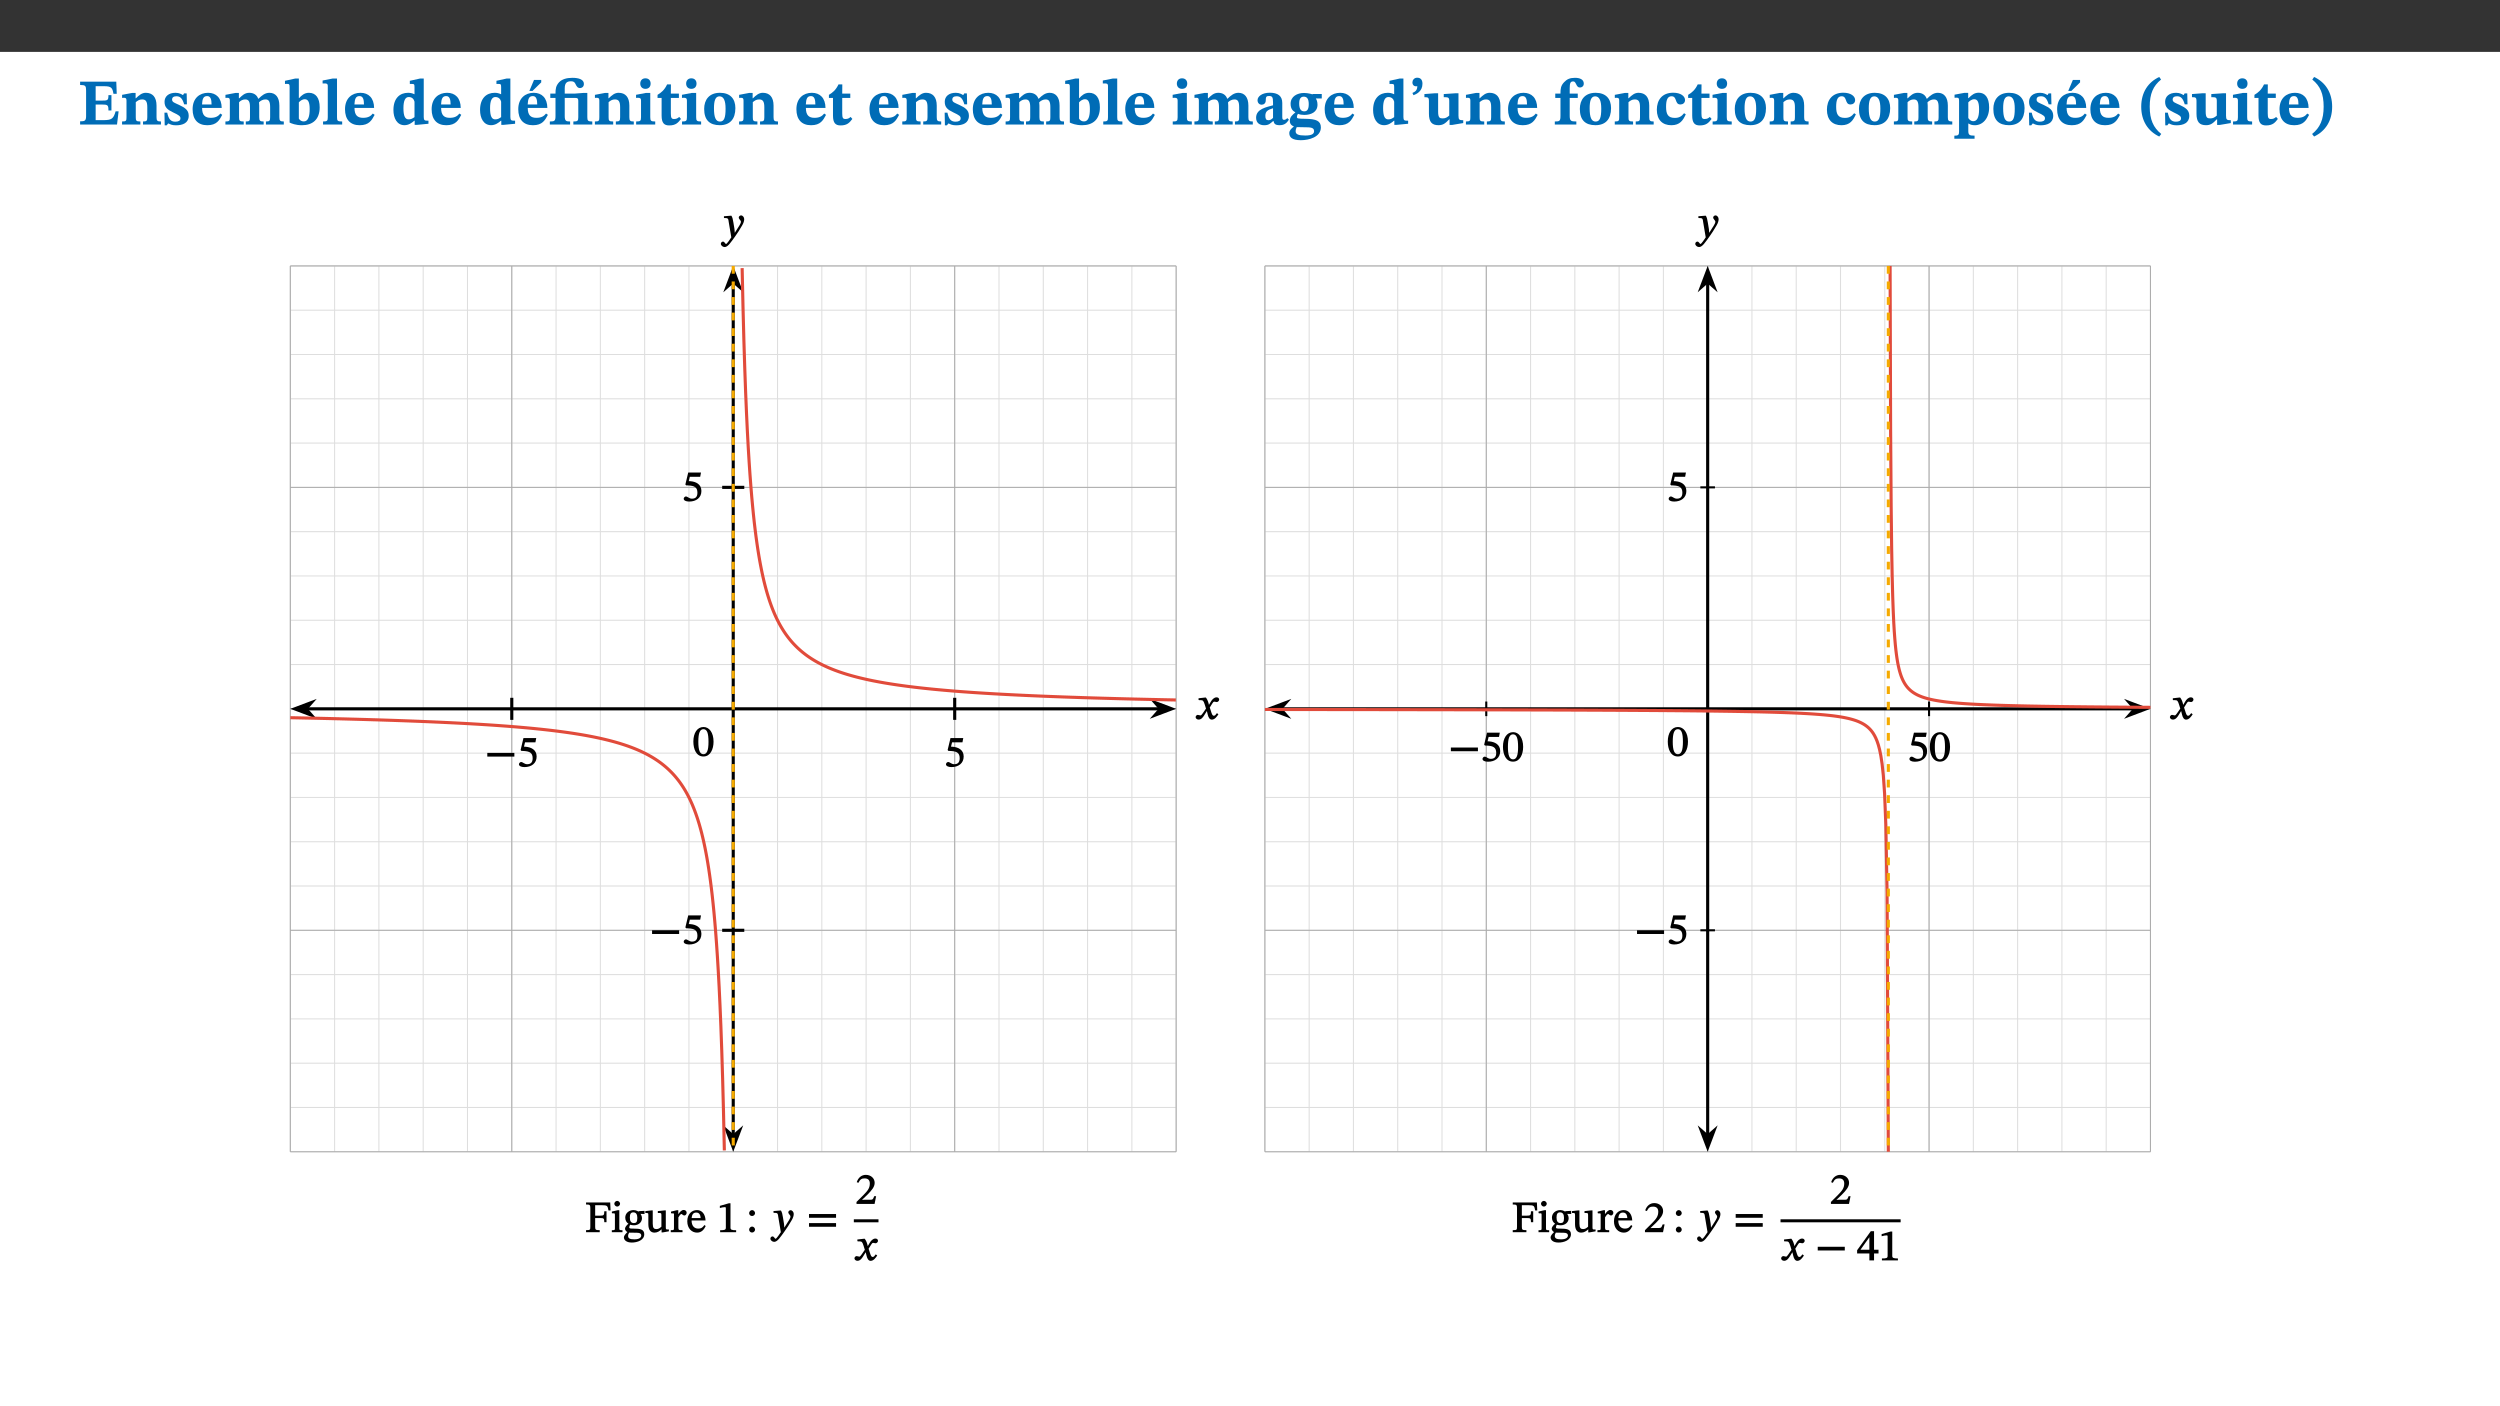 ﻿<?xml version="1.0" encoding="utf-8"?>
<svg xmlns="http://www.w3.org/2000/svg" xmlns:xlink="http://www.w3.org/1999/xlink" viewBox="0 0 960 540" version="1.1">
  <rect x="0" y="0" width="960" height="540" fill="#333333" stroke="none"/>
  <defs>
    <g>
      <symbol overflow="visible" id="glyph0-0">
        <path style="stroke:none;" d="M 7.938 -4.281 L 7.938 -4.688 C 7.938 -7.391 11.922 -9.312 11.922 -12.953 C 11.922 -15.531 9.766 -16.75 7.328 -16.75 C 4.828 -16.75 3.125 -15.234 3.125 -13.234 C 3.125 -12.062 3.594 -11.422 4.391 -11.422 C 4.984 -11.422 5.5 -11.828 5.5 -12.594 C 5.5 -13.531 4.984 -13.562 4.984 -14.375 C 4.984 -15.141 5.656 -15.641 7.109 -15.641 C 8.703 -15.641 9.688 -14.844 9.688 -12.891 C 9.688 -9.062 6.938 -8.156 6.938 -4.938 L 6.938 -4.219 L 7.938 -4.219 Z M 8.875 -1.266 C 8.875 -2.031 8.344 -2.828 7.484 -2.828 C 6.562 -2.828 6.016 -2.062 6.016 -1.266 C 6.016 -0.453 6.5 0.203 7.453 0.203 C 8.344 0.203 8.875 -0.469 8.875 -1.266 Z M 14.75 4.109 L 14.75 -19.625 L 0.25 -19.625 L 0.25 4.188 L 14.75 4.188 Z M 13.453 2.703 L 1.516 2.703 L 1.516 -18.188 L 13.453 -18.188 Z M 13.453 2.703 " />
      </symbol>
      <symbol overflow="visible" id="glyph0-1">
        <path style="stroke:none;" d="M 15.656 -5.062 L 14.5 -5.062 C 13.703 -2.234 13.016 -1.688 9.766 -1.688 L 6.844 -1.688 L 6.844 -7.688 L 9.047 -7.688 C 11.516 -7.688 11.75 -7.531 11.75 -5.406 L 12.906 -5.406 L 12.906 -11.297 L 11.75 -11.297 C 11.75 -9.266 11.516 -9.188 9.047 -9.188 L 6.844 -9.188 L 6.844 -14.719 L 10.109 -14.719 C 12.859 -14.719 13.312 -14.094 13.672 -11.797 L 14.938 -11.797 L 14.766 -16.453 L 0.875 -16.453 L 0.875 -15.188 C 2.906 -15.188 3.172 -14.891 3.172 -13.031 L 3.172 -3.203 C 3.172 -1.359 2.547 -1.234 0.875 -1.234 L 0.875 0 L 15.047 0 Z M 15.656 -5.062 " />
      </symbol>
      <symbol overflow="visible" id="glyph0-2">
        <path style="stroke:none;" d="M 13.859 -7.266 C 13.859 -10.531 12.344 -12.188 9.734 -12.188 C 8.25 -12.188 7.188 -11.297 5.953 -10.094 L 5.828 -10.094 L 5.828 -12.125 L 4.453 -12.125 L 0.641 -11.406 L 0.641 -10.234 C 0.641 -10.234 0.891 -10.266 1.312 -10.266 C 2 -10.266 2.328 -10.141 2.328 -9.219 L 2.328 -2.844 C 2.328 -1.484 2.25 -1.172 0.625 -1.172 L 0.625 0 L 7.656 0 L 7.656 -1.172 C 6.016 -1.172 5.891 -1.484 5.891 -2.844 L 5.891 -8.594 C 6.609 -9.188 7.281 -9.641 8.297 -9.641 C 9.609 -9.641 10.312 -9.047 10.312 -6.719 L 10.312 -2.844 C 10.312 -1.469 10.141 -1.172 8.672 -1.172 L 8.672 0 L 15.562 0 L 15.562 -1.172 C 14.125 -1.172 13.859 -1.484 13.859 -2.844 Z M 13.859 -7.266 " />
      </symbol>
      <symbol overflow="visible" id="glyph0-3">
        <path style="stroke:none;" d="M 0.891 -4.453 L 0.984 0.297 L 1.766 0.297 L 2.297 -0.391 L 2.484 -0.391 C 3.125 -0.078 3.797 0.297 5.328 0.297 C 7.875 0.297 10.203 -0.562 10.203 -3.375 C 10.203 -5.594 8.672 -6.5 6.547 -7.516 C 4.812 -8.344 3.812 -8.547 3.812 -9.609 C 3.812 -10.328 4.312 -10.859 5.484 -10.859 C 6.812 -10.859 7.75 -10.203 8.453 -7.75 L 9.516 -7.75 L 9.422 -11.969 L 8.422 -11.969 L 8.047 -11.344 L 7.906 -11.344 C 7.516 -11.594 6.609 -12.188 5.156 -12.188 C 2.484 -12.188 0.922 -10.797 0.922 -8.719 C 0.922 -6.547 2.109 -5.672 4.219 -4.656 C 6.547 -3.562 7.031 -3.172 7.031 -2.375 C 7.031 -1.438 6.219 -1.094 5.062 -1.094 C 3.266 -1.094 2.453 -2.125 1.953 -4.562 L 0.875 -4.562 Z M 0.891 -4.453 " />
      </symbol>
      <symbol overflow="visible" id="glyph0-4">
        <path style="stroke:none;" d="M 11.469 -4.219 C 10.656 -3.203 9.672 -2.578 7.734 -2.578 C 5.625 -2.578 4.438 -3.547 4.438 -6.375 L 11.969 -6.375 C 11.922 -10.188 9.859 -12.188 6.734 -12.188 C 3.516 -12.188 0.797 -10.141 0.797 -5.875 C 0.797 -1.938 2.797 0.266 6.422 0.266 C 10.094 0.266 11.078 -1.703 12.172 -3.719 Z M 4.406 -7.609 C 4.516 -10.016 5 -10.922 6.391 -10.922 C 7.703 -10.922 8.078 -9.641 8.078 -7.703 L 4.406 -7.703 Z M 4.406 -7.609 " />
      </symbol>
      <symbol overflow="visible" id="glyph0-5">
        <path style="stroke:none;" d="M 13.609 -7.266 C 13.609 -7.734 13.578 -8.172 13.531 -8.547 C 14.172 -9.188 15.062 -9.641 15.984 -9.641 C 17.156 -9.641 17.797 -9.047 17.797 -6.719 L 17.797 -2.844 C 17.797 -1.469 17.641 -1.172 16.188 -1.172 L 16.188 0 L 23.047 0 L 23.047 -1.172 C 21.609 -1.172 21.344 -1.484 21.344 -2.844 L 21.344 -7.266 C 21.344 -10.531 19.844 -12.188 17.516 -12.188 C 15.859 -12.188 14.578 -11.156 13.375 -9.938 L 13.203 -9.938 C 12.688 -11.453 11.375 -12.188 9.781 -12.188 C 8.047 -12.188 7.016 -11.125 5.953 -10.094 L 5.797 -10.094 L 5.797 -12.125 L 4.453 -12.125 L 0.641 -11.406 L 0.641 -10.234 C 0.641 -10.234 0.891 -10.266 1.312 -10.266 C 2 -10.266 2.328 -10.141 2.328 -9.219 L 2.328 -2.844 C 2.328 -1.484 2.25 -1.172 0.625 -1.172 L 0.625 0 L 7.656 0 L 7.656 -1.172 C 6.016 -1.172 5.875 -1.484 5.875 -2.844 L 5.875 -8.578 C 6.547 -9.25 7.328 -9.641 8.234 -9.641 C 9.391 -9.641 10.062 -9.047 10.062 -6.719 L 10.062 -2.844 C 10.062 -1.469 9.938 -1.172 8.453 -1.172 L 8.453 0 L 15.312 0 L 15.312 -1.172 C 13.875 -1.172 13.609 -1.484 13.609 -2.844 Z M 13.609 -7.266 " />
      </symbol>
      <symbol overflow="visible" id="glyph0-6">
        <path style="stroke:none;" d="M 5.328 -17.672 L 3.984 -17.672 L 0 -16.797 L 0 -15.594 C 0 -15.594 0.297 -15.609 0.719 -15.609 C 1.641 -15.609 1.781 -15.484 1.781 -14.375 L 1.781 -0.75 C 2.5 -0.422 4.047 0.266 6.5 0.266 C 10.531 0.266 13.328 -1.859 13.328 -6.609 C 13.328 -10.203 11.844 -12.188 9.188 -12.188 C 7.438 -12.188 6.297 -11.109 5.422 -10.141 L 5.328 -10.141 Z M 5.328 -8.531 C 5.75 -8.969 6.562 -9.719 7.625 -9.719 C 8.953 -9.719 9.484 -8.453 9.484 -5.953 C 9.484 -3.141 8.922 -1.188 7.219 -1.188 C 6.266 -1.188 5.656 -1.703 5.328 -2.281 Z M 5.328 -8.531 " />
      </symbol>
      <symbol overflow="visible" id="glyph0-7">
        <path style="stroke:none;" d="M 7.812 -1.172 C 6.016 -1.172 5.828 -1.438 5.828 -2.844 L 5.828 -17.672 L 4.188 -17.672 L 0.297 -16.906 L 0.297 -15.766 C 0.297 -15.766 0.672 -15.781 1.062 -15.781 C 1.688 -15.781 2.281 -15.766 2.281 -14.812 L 2.281 -2.844 C 2.281 -1.484 2.109 -1.172 0.469 -1.172 L 0.469 0 L 7.812 0 Z M 7.812 -1.172 " />
      </symbol>
      <symbol overflow="visible" id="glyph0-8">
        <path style="stroke:none;" d="M 14.25 -0.375 L 14.25 -1.484 L 13.734 -1.484 C 12.812 -1.484 12.438 -1.641 12.438 -2.906 L 12.438 -17.672 L 11.047 -17.672 L 7.094 -16.797 L 7.094 -15.594 C 7.094 -15.594 7.562 -15.594 7.812 -15.594 C 8.75 -15.594 8.891 -15.469 8.891 -14.375 L 8.891 -11.641 L 8.828 -11.641 C 8 -12.047 7.188 -12.188 6.422 -12.188 C 3.297 -12.188 0.797 -10.141 0.797 -5.578 C 0.797 -2.406 2.188 0.25 5.031 0.25 C 6.672 0.25 7.906 -0.672 8.797 -1.469 L 8.953 -1.469 L 8.953 0.125 L 9.812 0.125 L 14.25 -0.297 Z M 8.891 -2.844 C 8.078 -2.281 7.578 -1.984 6.609 -1.984 C 5.297 -1.984 4.641 -3.203 4.641 -6.312 C 4.641 -9.297 5.406 -10.562 6.672 -10.562 C 8.031 -10.562 8.672 -9.672 8.891 -8.766 Z M 8.891 -2.844 " />
      </symbol>
      <symbol overflow="visible" id="glyph0-9">
        <path style="stroke:none;" d="M 11.469 -4.219 C 10.656 -3.203 9.672 -2.578 7.734 -2.578 C 5.625 -2.578 4.438 -3.547 4.438 -6.375 L 11.969 -6.375 C 11.922 -10.188 9.859 -12.188 6.734 -12.188 C 3.516 -12.188 0.797 -10.141 0.797 -5.875 C 0.797 -1.938 2.797 0.266 6.422 0.266 C 10.094 0.266 11.078 -1.703 12.172 -3.719 Z M 4.406 -7.609 C 4.516 -10.016 5 -10.922 6.391 -10.922 C 7.703 -10.922 8.078 -9.641 8.078 -7.703 L 4.406 -7.703 Z M 5.109 -12.906 L 6.266 -12.906 L 9.609 -16.188 L 9.609 -17.125 L 6.844 -17.125 L 5.062 -12.906 Z M 5.109 -12.906 " />
      </symbol>
      <symbol overflow="visible" id="glyph0-10">
        <path style="stroke:none;" d="M 16.453 -1.172 C 14.797 -1.172 14.547 -1.438 14.547 -2.875 L 14.547 -12.125 L 12.891 -12.125 L 9.844 -11.891 L 5.875 -11.891 L 5.875 -13.906 C 5.875 -16.031 6.766 -16.609 8.234 -16.609 C 8.969 -16.609 9.594 -16.484 9.969 -15.641 C 10.391 -14.672 10.859 -14 11.75 -14 C 12.359 -14 13.234 -14.422 13.234 -15.609 C 13.234 -17.344 11.172 -17.938 8.828 -17.938 C 6.547 -17.938 4.828 -17.391 3.719 -16.25 C 2.484 -14.891 2.328 -13.734 2.328 -11.891 L 0.328 -11.891 L 0.328 -10.203 L 2.328 -10.203 L 2.328 -3.297 C 2.328 -1.359 1.953 -1.172 0.156 -1.172 L 0.156 0 L 7.938 0 L 7.938 -1.172 C 6.375 -1.172 5.875 -1.359 5.875 -3.297 L 5.875 -10.203 L 10.094 -10.203 C 10.688 -10.188 11.078 -10.094 11.078 -9.125 L 11.078 -2.797 C 11.078 -1.391 10.797 -1.172 9.188 -1.172 L 9.188 0 L 16.453 0 Z M 16.453 -1.172 " />
      </symbol>
      <symbol overflow="visible" id="glyph0-11">
        <path style="stroke:none;" d="M 7.781 -1.172 C 6.125 -1.172 5.875 -1.438 5.875 -2.875 L 5.875 -12.125 L 4.141 -12.125 L 0.422 -11.422 L 0.422 -10.234 C 0.422 -10.234 0.719 -10.266 1.062 -10.266 C 1.812 -10.266 2.328 -10.234 2.328 -9.125 L 2.328 -2.797 C 2.328 -1.391 2.062 -1.172 0.453 -1.172 L 0.453 0 L 7.781 0 Z M 4.016 -17.75 C 2.75 -17.75 2.031 -16.875 2.031 -15.719 C 2.031 -14.547 2.781 -13.703 4.016 -13.703 C 5.328 -13.703 6.016 -14.547 6.016 -15.734 C 6.016 -16.875 5.328 -17.75 4.016 -17.75 Z M 4.016 -17.75 " />
      </symbol>
      <symbol overflow="visible" id="glyph0-12">
        <path style="stroke:none;" d="M 8.844 -2.922 C 8.25 -2.422 7.828 -2.125 6.859 -2.125 C 5.922 -2.125 5.625 -2.5 5.625 -4.312 L 5.625 -10.203 L 8.719 -10.203 L 8.719 -11.891 L 5.625 -11.891 L 5.656 -15.406 L 4.188 -15.406 C 3.172 -13.234 1.906 -12.234 0.516 -11.406 L 0.516 -10.203 L 2.078 -10.203 L 2.078 -3.438 C 2.078 -0.594 3.047 0.344 4.984 0.344 C 7.578 0.344 8.453 -0.766 9.516 -2.156 Z M 8.844 -2.922 " />
      </symbol>
      <symbol overflow="visible" id="glyph0-13">
        <path style="stroke:none;" d="M 6.859 -12.188 C 2.703 -12.188 0.797 -9.484 0.797 -6.016 C 0.797 -1.703 2.906 0.25 6.797 0.25 C 10.688 0.25 12.781 -2.062 12.781 -6.297 C 12.781 -9.859 10.828 -12.188 6.859 -12.188 Z M 6.672 -10.828 C 8.297 -10.828 9.016 -9.188 9.016 -6.094 C 9.016 -2.672 8.5 -1.141 6.859 -1.141 C 5.25 -1.141 4.562 -2.719 4.562 -6.266 C 4.562 -9.094 5.078 -10.828 6.672 -10.828 Z M 6.672 -10.828 " />
      </symbol>
      <symbol overflow="visible" id="glyph0-14">
        <path style="stroke:none;" d="M 7.484 -1.391 C 7.703 -0.25 8.203 0.25 9.844 0.25 C 11.703 0.25 12.547 -0.562 13.406 -1.859 L 12.812 -2.453 C 12.438 -2.078 12.016 -1.812 11.625 -1.812 C 11.109 -1.812 10.859 -1.906 10.859 -2.906 L 10.859 -8.281 C 10.859 -11 9.141 -12.219 6.047 -12.219 C 3.172 -12.219 1.359 -10.828 1.359 -9.344 C 1.359 -8.234 2.156 -7.609 2.875 -7.609 C 3.734 -7.609 4.516 -8.125 4.516 -9.266 C 4.516 -10.688 4.781 -10.953 5.781 -10.953 C 6.969 -10.953 7.312 -10.578 7.312 -8.469 L 7.312 -7.391 C 4.953 -6.688 0.812 -6.078 0.812 -2.625 C 0.812 -0.625 2.125 0.266 3.938 0.266 C 5.656 0.266 6.188 -0.344 7.328 -1.312 L 7.484 -1.312 Z M 7.312 -2.547 C 6.594 -1.859 6.141 -1.656 5.5 -1.656 C 4.734 -1.656 4.359 -2.109 4.359 -3.328 C 4.359 -5.172 5.375 -5.656 7.312 -6.25 Z M 7.312 -2.547 " />
      </symbol>
      <symbol overflow="visible" id="glyph0-15">
        <path style="stroke:none;" d="M 2.797 -4.656 C 1.656 -3.672 0.672 -2.953 0.672 -1.359 C 0.672 0.125 1.859 0.625 2.328 0.75 L 2.328 0.672 C 1.062 1.656 0.469 2.359 0.469 3.297 C 0.469 4.828 1.469 6.016 4.906 6.016 C 8.031 6.016 12.594 4.812 12.594 1.109 C 12.594 -1.406 10.797 -2.156 6.641 -2.203 C 3.672 -2.234 3.391 -2.328 3.391 -2.922 C 3.391 -3.344 3.516 -3.672 3.797 -4.109 C 4.562 -3.812 5.359 -3.688 6.219 -3.688 C 8.766 -3.688 11.297 -4.734 11.297 -7.609 C 11.297 -8.891 10.922 -9.594 10.625 -10.062 L 10.625 -10.016 L 12.938 -10.016 L 12.938 -11.719 L 9.438 -11.719 L 9.438 -11.578 C 9.438 -11.578 7.781 -12.125 6.125 -12.125 C 3.562 -12.125 0.969 -10.828 0.969 -7.953 C 0.969 -5.828 2.031 -5.125 2.797 -4.688 Z M 6.047 -10.703 C 7.234 -10.703 7.938 -9.906 7.938 -7.812 C 7.938 -5.594 7.188 -5.062 6.188 -5.062 C 5.062 -5.062 4.266 -5.828 4.266 -8.047 C 4.266 -10.109 5 -10.703 6.047 -10.703 Z M 3.344 0.984 C 3.719 0.984 4.484 1.016 6.438 1.047 C 8.344 1.062 9.984 1.047 9.984 2.5 C 9.984 3.469 9.375 4.219 6.562 4.219 C 3.922 4.219 2.906 3.719 2.906 2.609 C 2.906 2 3.125 1.391 3.328 0.984 Z M 3.344 0.984 " />
      </symbol>
      <symbol overflow="visible" id="glyph0-16">
        <path style="stroke:none;" d="M 1.609 -11.25 C 2.719 -11.672 5.078 -12.688 5.078 -15.656 C 5.078 -17.297 4.266 -17.984 3.047 -17.984 C 1.828 -17.984 1.219 -16.969 1.219 -16.188 C 1.219 -15.016 2.109 -14.469 3.094 -14.75 C 3.094 -13.062 2.25 -12.609 1.219 -12.125 L 1.641 -11.25 Z M 1.609 -11.25 " />
      </symbol>
      <symbol overflow="visible" id="glyph0-17">
        <path style="stroke:none;" d="M 15.234 -1.656 L 15.094 -1.656 C 13.75 -1.656 13.406 -1.859 13.406 -3.422 L 13.406 -12.016 L 12.391 -12.016 L 7.75 -11.703 L 7.75 -10.5 C 9.391 -10.5 9.859 -10.5 9.859 -9.062 L 9.859 -3.438 C 8.953 -2.672 8.375 -2.359 7.328 -2.359 C 6.266 -2.359 5.594 -2.547 5.594 -4.906 L 5.594 -12.016 L 4.438 -12.016 L 0.328 -11.703 L 0.328 -10.5 C 1.656 -10.484 2.062 -10.5 2.062 -8.969 L 2.062 -4.188 C 2.062 -0.922 3.25 0.25 5.719 0.25 C 7.391 0.25 8.281 -0.344 9.844 -2 L 9.984 -2 L 9.984 0.156 L 10.953 0.156 L 15.234 -0.562 Z M 15.234 -1.656 " />
      </symbol>
      <symbol overflow="visible" id="glyph0-18">
        <path style="stroke:none;" d="M 0.328 -11.797 L 0.328 -10.203 L 2.328 -10.203 L 2.328 -3.391 C 2.328 -1.312 2 -1.172 0.156 -1.172 L 0.156 0 L 8.422 0 L 8.422 -1.172 C 6.297 -1.172 5.875 -1.406 5.875 -3.391 L 5.875 -10.203 L 8.969 -10.203 L 8.969 -11.891 L 5.875 -11.891 L 5.875 -13.953 C 5.875 -15.891 6.172 -16.547 7.141 -16.547 C 7.578 -16.547 7.859 -16.5 8.297 -15.594 C 8.75 -14.625 9.062 -14.219 9.844 -14.219 C 10.5 -14.219 11.281 -14.688 11.281 -15.719 C 11.281 -17.344 9.734 -17.938 7.906 -17.938 C 5.953 -17.938 4.812 -17.422 3.719 -16.25 C 2.453 -14.922 2.328 -13.734 2.328 -11.891 L 0.328 -11.891 Z M 0.328 -11.797 " />
      </symbol>
      <symbol overflow="visible" id="glyph0-19">
        <path style="stroke:none;" d="M 11.219 -4.344 C 10.281 -3.141 9.344 -2.547 7.656 -2.547 C 5 -2.547 4.312 -4.016 4.312 -6.859 C 4.312 -9.484 4.906 -10.859 6.422 -10.859 C 8.672 -10.859 7.516 -7.703 9.812 -7.703 C 10.75 -7.703 11.594 -8.297 11.594 -9.391 C 11.594 -10.922 9.906 -12.219 7.062 -12.219 C 2.781 -12.219 0.766 -9.422 0.766 -5.672 C 0.766 -1.812 2.906 0.266 6.344 0.266 C 9.672 0.266 10.859 -1.688 11.875 -3.922 Z M 11.219 -4.344 " />
      </symbol>
      <symbol overflow="visible" id="glyph0-20">
        <path style="stroke:none;" d="M 5.656 -12.172 L 4.234 -12.172 L 0.422 -11.469 L 0.422 -10.281 C 0.422 -10.281 0.891 -10.312 1.219 -10.312 C 2.031 -10.312 2.156 -10.062 2.156 -9.062 L 2.156 2.609 C 2.156 3.984 1.906 4.281 0.344 4.281 L 0.344 5.453 L 8.109 5.453 L 8.109 4.266 C 6.172 4.266 5.703 4.047 5.703 2.422 L 5.703 -0.375 L 5.797 -0.375 C 6.547 0.094 7.281 0.266 8.234 0.266 C 11.219 0.266 13.703 -2.328 13.703 -6.547 C 13.703 -10.438 12.094 -12.219 9.719 -12.219 C 8.078 -12.219 7.062 -11.406 5.797 -10.141 L 5.656 -10.141 Z M 5.703 -8.531 C 6.219 -9.047 6.984 -9.719 7.984 -9.719 C 9.188 -9.719 9.844 -8.703 9.844 -5.844 C 9.844 -2.375 8.891 -1.281 7.609 -1.281 C 6.609 -1.281 6.047 -1.984 5.703 -2.5 Z M 5.703 -8.531 " />
      </symbol>
      <symbol overflow="visible" id="glyph0-21">
        <path style="stroke:none;" d="M 1.734 -6.859 C 1.734 -1.406 4.312 2.547 8.656 4.609 L 9.422 3.625 C 6.391 1.188 5 -1.891 5 -6.859 C 5 -11.797 6.312 -14.812 9.344 -17.266 L 8.656 -18.266 C 4.312 -16.234 1.734 -12.266 1.734 -6.859 Z M 1.734 -6.859 " />
      </symbol>
      <symbol overflow="visible" id="glyph0-22">
        <path style="stroke:none;" d="M 8.25 -6.859 C 8.25 -12.266 5.672 -16.234 1.312 -18.266 L 0.625 -17.266 C 3.672 -14.812 4.984 -11.797 4.984 -6.859 C 4.984 -1.891 3.594 1.188 0.547 3.625 L 1.312 4.609 C 5.672 2.547 8.25 -1.406 8.25 -6.859 Z M 8.25 -6.859 " />
      </symbol>
      <symbol overflow="visible" id="glyph1-0">
        <path style="stroke:none;" d="M 5.562 -3.016 L 5.562 -3.281 C 5.562 -5.125 8.281 -6.453 8.281 -8.938 C 8.281 -10.703 6.672 -11.609 5.016 -11.609 C 3.297 -11.609 1.984 -10.5 1.984 -9.125 C 1.984 -8.328 2.453 -7.812 3 -7.812 C 3.406 -7.812 3.891 -8.156 3.891 -8.688 C 3.891 -9.328 3.547 -9.344 3.547 -9.906 C 3.547 -10.438 3.859 -10.688 4.859 -10.688 C 5.938 -10.688 6.469 -10.234 6.469 -8.891 C 6.469 -6.281 4.594 -5.656 4.594 -3.453 L 4.594 -2.875 L 5.562 -2.875 Z M 6.203 -0.953 C 6.203 -1.469 5.703 -2.078 5.109 -2.078 C 4.484 -2.078 3.969 -1.484 3.969 -0.953 C 3.969 -0.391 4.438 0.141 5.094 0.141 C 5.703 0.141 6.203 -0.406 6.203 -0.953 Z M 10.219 2.734 L 10.219 -13.562 L 0.016 -13.562 L 0.016 2.859 L 10.219 2.859 Z M 9.203 1.688 L 1.172 1.688 L 1.172 -12.438 L 9.047 -12.438 L 9.047 1.688 Z M 9.203 1.688 " />
      </symbol>
      <symbol overflow="visible" id="glyph1-1">
        <path style="stroke:none;" d="M 11.281 -3.953 L 11.281 -5.234 L 0.891 -5.234 L 0.891 -3.812 L 11.281 -3.812 Z M 11.281 -3.953 " />
      </symbol>
      <symbol overflow="visible" id="glyph1-2">
        <path style="stroke:none;" d="M 7.203 -9.438 L 7.484 -10.938 L 2.578 -10.938 L 1.484 -6.344 L 1.781 -6 C 2.078 -6 2.172 -6 2.609 -5.969 C 4.953 -5.844 6.109 -5.281 6.109 -3.172 C 6.109 -1.406 5.203 -0.891 4 -0.891 C 2.906 -0.891 2.359 -1.734 1.672 -1.734 C 1.25 -1.734 0.844 -1.25 0.844 -0.859 C 0.844 -0.234 1.641 0.219 2.953 0.219 C 5.641 0.219 7.641 -1.234 7.641 -3.844 C 7.641 -6.5 5.422 -7.438 3.422 -7.594 L 2.781 -7.625 L 3.188 -9.297 L 7.172 -9.297 Z M 7.203 -9.438 " />
      </symbol>
      <symbol overflow="visible" id="glyph1-3">
        <path style="stroke:none;" d="M 5.328 -5.312 L 5.391 -5.312 L 5.219 -6.047 C 4.984 -6.969 4.609 -7.797 4.172 -8.312 L 3.859 -8.312 L 1.359 -8.031 L 1.359 -7.406 L 1.594 -7.297 C 1.594 -7.297 1.766 -7.312 2.031 -7.312 C 3.156 -7.328 3.281 -7.016 3.75 -5.594 L 4.219 -4.062 L 3.047 -2.359 C 2.391 -1.406 2.188 -1.438 2.109 -1.438 C 1.828 -1.438 1.422 -1.656 1.047 -1.656 C 0.641 -1.656 0.234 -1.156 0.234 -0.812 C 0.234 -0.391 0.641 0.156 1.375 0.156 C 2.391 0.156 3.031 -0.672 3.578 -1.562 L 4.641 -3.281 L 4.516 -3.281 L 4.906 -1.703 C 5.156 -0.609 5.672 0.172 6.453 0.172 C 7.609 0.172 8.406 -1.016 8.984 -1.875 L 8.422 -2.328 C 7.891 -1.609 7.672 -1.328 7.234 -1.328 C 6.703 -1.328 6.5 -1.812 6.031 -3.375 L 5.672 -4.484 L 6.656 -6.062 C 6.938 -6.531 7.094 -6.734 7.484 -6.734 C 7.703 -6.734 8.094 -6.578 8.359 -6.578 C 8.828 -6.578 9.281 -7.094 9.281 -7.5 C 9.281 -7.984 8.938 -8.391 8.297 -8.391 C 7.297 -8.391 6.516 -7.5 6.062 -6.688 L 5.25 -5.312 Z M 5.328 -5.312 " />
      </symbol>
      <symbol overflow="visible" id="glyph1-4">
        <path style="stroke:none;" d="M 4.391 -5.641 C 4.188 -7 4.016 -7.625 3.625 -8.312 L 3.297 -8.312 L 0.75 -8.109 L 0.75 -7.5 L 0.984 -7.406 C 0.984 -7.406 1.25 -7.406 1.484 -7.406 C 2.531 -7.406 2.453 -6.703 2.578 -5.938 L 3.578 0 C 3.156 0.656 1.891 2.531 1.578 2.531 C 1.203 2.531 1.016 1.625 0.375 1.625 C -0.016 1.625 -0.438 1.984 -0.438 2.484 C -0.438 3.109 0.312 3.719 1.016 3.719 C 2.297 3.719 3.422 1.859 4.984 -0.281 C 5.859 -1.5 6.828 -2.969 7.734 -4.578 C 8.281 -5.484 8.531 -6.344 8.531 -7.016 C 8.531 -7.734 7.953 -8.438 7.328 -8.438 C 6.844 -8.438 6.438 -8 6.438 -7.641 C 6.438 -7 7.266 -6.516 7.266 -6.078 C 7.266 -5.672 7.172 -5.359 6.766 -4.688 L 4.828 -1.609 L 4.922 -1.609 L 4.797 -3.172 Z M 4.391 -5.641 " />
      </symbol>
      <symbol overflow="visible" id="glyph1-5">
        <path style="stroke:none;" d="M 8.062 -5.5 C 8.062 -9 6.406 -11.141 4.219 -11.141 C 1.766 -11.141 0.312 -8.781 0.312 -5.562 C 0.312 -2.562 1.453 0.188 4.188 0.188 C 6.844 0.188 8.062 -2.609 8.062 -5.5 Z M 6.125 -5.406 C 6.125 -2.156 5.516 -0.688 4.188 -0.688 C 2.828 -0.688 2.219 -2.188 2.219 -5.469 C 2.219 -8.828 2.828 -10.297 4.172 -10.297 C 5.562 -10.297 6.125 -8.844 6.125 -5.406 Z M 6.125 -5.406 " />
      </symbol>
      <symbol overflow="visible" id="glyph1-6">
        <path style="stroke:none;" d="M 7.344 -0.141 L 7.344 -0.75 C 5.656 -0.75 5.172 -0.922 5.172 -1.75 L 5.172 -11.094 L 4.547 -11.094 L 1.094 -10.109 L 1.094 -9.281 C 1.781 -9.5 2.641 -9.609 2.984 -9.609 C 3.406 -9.609 3.391 -9.5 3.391 -8.906 L 3.391 -1.75 C 3.391 -0.891 2.953 -0.75 1.203 -0.75 L 1.203 0 L 7.344 0 Z M 7.344 -0.141 " />
      </symbol>
      <symbol overflow="visible" id="glyph1-7">
        <path style="stroke:none;" d="M 11.281 -5.672 L 11.281 -6.969 L 0.891 -6.969 L 0.891 -5.531 L 11.281 -5.531 Z M 11.281 -2.219 L 11.281 -3.484 L 0.891 -3.484 L 0.891 -2.078 L 11.281 -2.078 Z M 11.281 -2.219 " />
      </symbol>
      <symbol overflow="visible" id="glyph1-8">
        <path style="stroke:none;" d="M 7.859 -2.984 L 7.281 -2.984 C 6.828 -1.828 6.766 -1.609 5.859 -1.609 L 3.5 -1.609 L 2.453 -1.562 L 2.453 -1.438 L 4.641 -3.516 C 6.438 -5.328 7.453 -6.609 7.453 -8.109 C 7.453 -9.891 5.984 -11.172 4.062 -11.172 C 2.422 -11.172 1.125 -10.094 0.578 -8.359 L 1.203 -8.109 C 1.906 -9.547 2.531 -9.812 3.625 -9.812 C 4.922 -9.812 5.594 -9.125 5.594 -7.859 C 5.594 -6.078 4.797 -5.094 3.109 -3.375 L 0.484 -0.766 L 0.484 0 L 7.422 0 L 8.016 -2.984 Z M 7.859 -2.984 " />
      </symbol>
      <symbol overflow="visible" id="glyph1-9">
        <path style="stroke:none;" d="M 8.281 -2.812 L 8.281 -4.109 L 6.562 -4.109 L 6.562 -11.203 L 5.312 -11.203 L 0.062 -3.906 L 0.062 -2.672 L 4.766 -2.672 L 4.766 0 L 6.562 0 L 6.562 -2.672 L 8.281 -2.672 Z M 4.906 -4.109 L 1.281 -4.109 L 1.281 -4 L 4.891 -9.078 L 4.766 -9.078 L 4.766 -4.109 Z M 4.906 -4.109 " />
      </symbol>
      <symbol overflow="visible" id="glyph2-0">
        <path style="stroke:none;" d="M 5.562 -3.016 L 5.562 -3.281 C 5.562 -5.125 8.281 -6.453 8.281 -8.938 C 8.281 -10.703 6.672 -11.609 5.016 -11.609 C 3.297 -11.609 1.984 -10.5 1.984 -9.125 C 1.984 -8.328 2.453 -7.812 3 -7.812 C 3.406 -7.812 3.891 -8.156 3.891 -8.688 C 3.891 -9.328 3.547 -9.344 3.547 -9.906 C 3.547 -10.438 3.859 -10.688 4.859 -10.688 C 5.938 -10.688 6.469 -10.234 6.469 -8.891 C 6.469 -6.281 4.594 -5.656 4.594 -3.453 L 4.594 -2.875 L 5.562 -2.875 Z M 6.203 -0.953 C 6.203 -1.469 5.703 -2.078 5.109 -2.078 C 4.484 -2.078 3.969 -1.484 3.969 -0.953 C 3.969 -0.391 4.438 0.141 5.094 0.141 C 5.703 0.141 6.203 -0.406 6.203 -0.953 Z M 10.219 2.734 L 10.219 -13.562 L 0.016 -13.562 L 0.016 2.859 L 10.219 2.859 Z M 9.203 1.688 L 1.172 1.688 L 1.172 -12.438 L 9.047 -12.438 L 9.047 1.688 Z M 9.203 1.688 " />
      </symbol>
      <symbol overflow="visible" id="glyph2-1">
        <path style="stroke:none;" d="M 9.859 -8.484 L 9.734 -11.406 L 0.453 -11.406 L 0.453 -10.625 C 1.828 -10.625 2.094 -10.516 2.094 -9.344 L 2.094 -2.094 C 2.094 -0.844 1.984 -0.781 0.453 -0.781 L 0.453 0 L 5.703 0 L 5.703 -0.781 C 4.25 -0.781 3.953 -0.844 3.953 -2 L 3.953 -5.422 L 5.812 -5.422 C 7.266 -5.422 7.453 -5.328 7.453 -3.828 L 8.312 -3.828 L 8.312 -8.031 L 7.453 -8.031 C 7.453 -6.516 7.266 -6.344 5.812 -6.344 L 3.953 -6.344 L 3.953 -10.359 L 6.5 -10.359 C 8.719 -10.359 8.719 -10.094 9.062 -8.344 L 9.859 -8.344 Z M 9.859 -8.484 " />
      </symbol>
      <symbol overflow="visible" id="glyph2-2">
        <path style="stroke:none;" d="M 2.453 -12.016 C 1.859 -12.016 1.344 -11.438 1.344 -10.922 C 1.344 -10.406 1.875 -9.828 2.453 -9.828 C 3.047 -9.828 3.562 -10.406 3.562 -10.922 C 3.562 -11.438 3.047 -12.016 2.453 -12.016 Z M 4.359 -0.75 C 3.219 -0.75 3.266 -0.859 3.266 -1.844 L 3.266 -8.438 L 2.688 -8.438 L 0.406 -7.922 L 0.406 -7.328 L 0.641 -7.234 C 0.641 -7.234 0.75 -7.234 0.984 -7.234 C 1.469 -7.234 1.578 -7.297 1.578 -6.578 L 1.578 -1.844 C 1.578 -0.875 1.672 -0.75 0.391 -0.75 L 0.391 0 L 4.484 0 L 4.484 -0.75 Z M 4.359 -0.75 " />
      </symbol>
      <symbol overflow="visible" id="glyph2-3">
        <path style="stroke:none;" d="M 2.062 -3.344 C 1.266 -2.734 0.625 -1.938 0.625 -1.328 C 0.625 -0.844 1.047 -0.281 1.578 -0.016 L 1.578 -0.078 C 0.719 0.766 0.203 1.422 0.203 1.984 C 0.203 2.906 1.016 3.984 3.234 3.984 C 5.375 3.984 8.016 3.062 8.016 0.797 C 8.016 -1.156 6.25 -1.359 4.109 -1.359 C 2.562 -1.359 2.25 -1.391 2.25 -1.891 C 2.25 -2.188 2.469 -2.688 2.609 -2.859 C 3 -2.75 3.469 -2.641 4.016 -2.641 C 5.797 -2.641 7.141 -3.781 7.141 -5.359 C 7.141 -6.203 6.719 -6.844 6.531 -7.125 L 6.531 -7.031 L 8.125 -6.984 L 8.125 -8.188 L 5.812 -8.062 L 5.891 -7.828 C 5.891 -7.828 5.047 -8.484 3.922 -8.484 C 2.141 -8.484 0.719 -7.281 0.719 -5.594 C 0.719 -4.484 1.25 -3.656 2.016 -3.203 L 2.016 -3.297 Z M 3.812 -7.609 C 4.891 -7.609 5.359 -6.828 5.359 -5.453 C 5.359 -3.844 4.875 -3.5 4.031 -3.5 C 2.938 -3.5 2.484 -4.203 2.484 -5.656 C 2.484 -7.078 2.938 -7.609 3.812 -7.609 Z M 2.156 0.172 C 2.391 0.172 2.703 0.188 4.062 0.203 C 5.203 0.219 6.859 0.047 6.859 1.266 C 6.859 2 6.219 2.75 4.219 2.75 C 2.484 2.75 1.812 2.391 1.812 1.406 C 1.812 1.047 1.875 0.766 2.219 0.172 Z M 2.156 0.172 " />
      </symbol>
      <symbol overflow="visible" id="glyph2-4">
        <path style="stroke:none;" d="M 9.141 -1.031 L 8.984 -1.031 C 8.156 -1.031 8.094 -1.016 8.094 -2.016 L 8.094 -8.359 L 7.547 -8.359 L 5.031 -8.094 L 5.031 -7.375 C 6.266 -7.375 6.406 -7.422 6.406 -6.516 L 6.406 -2.109 C 5.781 -1.562 5.328 -1.188 4.469 -1.188 C 3.594 -1.188 3.078 -1.562 3.078 -3.281 L 3.078 -8.359 L 2.578 -8.359 L 0.234 -8.094 L 0.234 -7.375 C 1.297 -7.344 1.391 -7.422 1.391 -6.5 L 1.391 -3.062 C 1.391 -0.766 2.359 0.172 3.766 0.172 C 4.844 0.172 5.719 -0.375 6.594 -1.219 L 6.469 -1.219 L 6.469 0.078 L 7 0.078 L 9.281 -0.328 L 9.281 -1.031 Z M 9.141 -1.031 " />
      </symbol>
      <symbol overflow="visible" id="glyph2-5">
        <path style="stroke:none;" d="M 3.094 -8.438 L 2.688 -8.438 L 0.438 -7.891 L 0.438 -7.312 L 0.672 -7.219 C 0.672 -7.219 0.781 -7.219 1.125 -7.219 C 1.734 -7.219 1.578 -7.047 1.578 -6.438 L 1.578 -1.781 C 1.578 -0.828 1.609 -0.766 0.344 -0.766 L 0.344 0 L 4.859 0 L 4.859 -0.766 C 3.453 -0.766 3.266 -0.797 3.266 -1.859 L 3.266 -5.688 C 3.625 -6.297 4.078 -6.984 4.469 -6.984 C 4.672 -6.984 5.016 -6.406 5.578 -6.406 C 5.938 -6.406 6.453 -6.812 6.453 -7.453 C 6.453 -8.031 6 -8.531 5.328 -8.531 C 4.516 -8.531 3.906 -7.891 3.078 -6.688 L 3.234 -6.688 L 3.234 -8.438 Z M 3.094 -8.438 " />
      </symbol>
      <symbol overflow="visible" id="glyph2-6">
        <path style="stroke:none;" d="M 6.922 -2.641 C 6.391 -1.938 5.969 -1.375 4.594 -1.375 C 3.234 -1.375 2.078 -2.297 2.078 -4.5 L 7.438 -4.5 C 7.344 -7.016 6 -8.484 4.156 -8.484 C 2.172 -8.484 0.422 -7 0.422 -4.172 C 0.422 -1.438 2.156 0.172 4.188 0.172 C 5.922 0.172 6.875 -1.031 7.5 -2.359 L 7 -2.75 Z M 2.062 -5.266 C 2.203 -6.844 2.75 -7.531 3.891 -7.531 C 5.094 -7.531 5.5 -6.516 5.562 -5.406 L 2.062 -5.406 Z M 2.062 -5.266 " />
      </symbol>
      <symbol overflow="visible" id="glyph2-7">
        <path style="stroke:none;" d="M 3.406 -7.297 C 3.406 -7.859 2.906 -8.484 2.266 -8.484 C 1.641 -8.484 1.125 -7.875 1.125 -7.312 C 1.125 -6.734 1.594 -6.203 2.25 -6.203 C 2.906 -6.203 3.406 -6.781 3.406 -7.297 Z M 3.406 -0.969 C 3.406 -1.531 2.906 -2.156 2.266 -2.156 C 1.641 -2.156 1.125 -1.547 1.125 -0.984 C 1.125 -0.406 1.594 0.141 2.25 0.141 C 2.906 0.141 3.406 -0.438 3.406 -0.969 Z M 3.406 -0.969 " />
      </symbol>
    </g>
  </defs>
  <g id="surface91">
    <path style=" stroke:none;fill-rule:nonzero;fill:rgb(100%,100%,100%);fill-opacity:1;" d="M 0 559.926 L 960 559.926 L 960 19.926 L 0 19.926 Z M 0 559.926 " />
    <g style="fill:rgb(0%,42.354%,71.373%);fill-opacity:1;">
      <use xlink:href="#glyph0-1" x="29.888" y="47.821" />
      <use xlink:href="#glyph0-2" x="46.247" y="47.821" />
      <use xlink:href="#glyph0-3" x="62.26" y="47.821" />
      <use xlink:href="#glyph0-4" x="73.166" y="47.821" />
      <use xlink:href="#glyph0-5" x="85.932" y="47.821" />
      <use xlink:href="#glyph0-6" x="109.43" y="47.821" />
      <use xlink:href="#glyph0-7" x="123.583" y="47.821" />
      <use xlink:href="#glyph0-4" x="131.688" y="47.821" />
    </g>
    <g style="fill:rgb(0%,42.354%,71.373%);fill-opacity:1;">
      <use xlink:href="#glyph0-8" x="150.279" y="47.821" />
      <use xlink:href="#glyph0-4" x="164.953" y="47.821" />
    </g>
    <g style="fill:rgb(0%,42.354%,71.373%);fill-opacity:1;">
      <use xlink:href="#glyph0-8" x="183.543" y="47.821" />
      <use xlink:href="#glyph0-9" x="198.217" y="47.821" />
      <use xlink:href="#glyph0-10" x="210.982" y="47.821" />
      <use xlink:href="#glyph0-2" x="227.813" y="47.821" />
      <use xlink:href="#glyph0-11" x="243.825" y="47.821" />
      <use xlink:href="#glyph0-12" x="251.98" y="47.821" />
      <use xlink:href="#glyph0-11" x="261.449" y="47.821" />
      <use xlink:href="#glyph0-13" x="269.604" y="47.821" />
      <use xlink:href="#glyph0-2" x="283.187" y="47.821" />
    </g>
    <g style="fill:rgb(0%,42.354%,71.373%);fill-opacity:1;">
      <use xlink:href="#glyph0-4" x="305.024" y="47.821" />
      <use xlink:href="#glyph0-12" x="317.79" y="47.821" />
    </g>
    <g style="fill:rgb(0%,42.354%,71.373%);fill-opacity:1;">
      <use xlink:href="#glyph0-4" x="333.083" y="47.821" />
      <use xlink:href="#glyph0-2" x="345.849" y="47.821" />
      <use xlink:href="#glyph0-3" x="361.861" y="47.821" />
      <use xlink:href="#glyph0-4" x="372.767" y="47.821" />
      <use xlink:href="#glyph0-5" x="385.533" y="47.821" />
      <use xlink:href="#glyph0-6" x="409.031" y="47.821" />
      <use xlink:href="#glyph0-7" x="423.184" y="47.821" />
      <use xlink:href="#glyph0-4" x="431.289" y="47.821" />
    </g>
    <g style="fill:rgb(0%,42.354%,71.373%);fill-opacity:1;">
      <use xlink:href="#glyph0-11" x="449.88" y="47.821" />
      <use xlink:href="#glyph0-5" x="458.035" y="47.821" />
      <use xlink:href="#glyph0-14" x="481.533" y="47.821" />
      <use xlink:href="#glyph0-15" x="494.62" y="47.821" />
    </g>
    <g style="fill:rgb(0%,42.354%,71.373%);fill-opacity:1;">
      <use xlink:href="#glyph0-4" x="507.881" y="47.821" />
    </g>
    <g style="fill:rgb(0%,42.354%,71.373%);fill-opacity:1;">
      <use xlink:href="#glyph0-8" x="526.472" y="47.821" />
      <use xlink:href="#glyph0-16" x="541.146" y="47.821" />
    </g>
    <g style="fill:rgb(0%,42.354%,71.373%);fill-opacity:1;">
      <use xlink:href="#glyph0-17" x="546.648" y="47.821" />
      <use xlink:href="#glyph0-2" x="562.289" y="47.821" />
      <use xlink:href="#glyph0-4" x="578.301" y="47.821" />
    </g>
    <g style="fill:rgb(0%,42.354%,71.373%);fill-opacity:1;">
      <use xlink:href="#glyph0-18" x="596.892" y="47.821" />
      <use xlink:href="#glyph0-13" x="605.865" y="47.821" />
      <use xlink:href="#glyph0-2" x="619.448" y="47.821" />
      <use xlink:href="#glyph0-19" x="635.46" y="47.821" />
      <use xlink:href="#glyph0-12" x="647.73" y="47.821" />
      <use xlink:href="#glyph0-11" x="657.199" y="47.821" />
      <use xlink:href="#glyph0-13" x="665.354" y="47.821" />
      <use xlink:href="#glyph0-2" x="678.937" y="47.821" />
    </g>
    <g style="fill:rgb(0%,42.354%,71.373%);fill-opacity:1;">
      <use xlink:href="#glyph0-19" x="700.774" y="47.821" />
      <use xlink:href="#glyph0-13" x="713.044" y="47.821" />
      <use xlink:href="#glyph0-5" x="726.627" y="47.821" />
      <use xlink:href="#glyph0-20" x="750.125" y="47.821" />
      <use xlink:href="#glyph0-13" x="764.651" y="47.821" />
      <use xlink:href="#glyph0-3" x="778.234" y="47.821" />
      <use xlink:href="#glyph0-9" x="789.14" y="47.821" />
      <use xlink:href="#glyph0-4" x="801.905" y="47.821" />
    </g>
    <g style="fill:rgb(0%,42.354%,71.373%);fill-opacity:1;">
      <use xlink:href="#glyph0-21" x="820.496" y="47.821" />
      <use xlink:href="#glyph0-3" x="830.485" y="47.821" />
      <use xlink:href="#glyph0-17" x="841.391" y="47.821" />
      <use xlink:href="#glyph0-11" x="857.032" y="47.821" />
      <use xlink:href="#glyph0-12" x="865.187" y="47.821" />
    </g>
    <g style="fill:rgb(0%,42.354%,71.373%);fill-opacity:1;">
      <use xlink:href="#glyph0-4" x="874.532" y="47.821" />
      <use xlink:href="#glyph0-22" x="887.297" y="47.821" />
    </g>
    <path style="fill:none;stroke-width:0.399;stroke-linecap:butt;stroke-linejoin:round;stroke:rgb(86.823%,86.823%,86.745%);stroke-opacity:1;stroke-miterlimit:10;" d="M -170.083 -170.082 L 170.082 -170.082 M -170.083 -153.075 L 170.082 -153.075 M -170.083 -136.067 L 170.082 -136.067 M -170.083 -119.059 L 170.082 -119.059 M -170.083 -102.051 L 170.082 -102.051 M -170.083 -85.039 L 170.082 -85.039 M -170.083 -68.032 L 170.082 -68.032 M -170.083 -51.024 L 170.082 -51.024 M -170.083 -34.016 L 170.082 -34.016 M -170.083 -17.008 L 170.082 -17.008 M -170.083 -0 L 170.082 -0 M -170.083 17.008 L 170.082 17.008 M -170.083 34.015 L 170.082 34.015 M -170.083 51.023 L 170.082 51.023 M -170.083 68.035 L 170.082 68.035 M -170.083 85.043 L 170.082 85.043 M -170.083 102.05 L 170.082 102.05 M -170.083 119.058 L 170.082 119.058 M -170.083 136.066 L 170.082 136.066 M -170.083 153.074 L 170.082 153.074 M -170.083 170.078 L 170.082 170.078 M -170.083 -170.082 L -170.083 170.082 M -153.075 -170.082 L -153.075 170.082 M -136.067 -170.082 L -136.067 170.082 M -119.059 -170.082 L -119.059 170.082 M -102.051 -170.082 L -102.051 170.082 M -85.04 -170.082 L -85.04 170.082 M -68.032 -170.082 L -68.032 170.082 M -51.024 -170.082 L -51.024 170.082 M -34.016 -170.082 L -34.016 170.082 M -17.008 -170.082 L -17.008 170.082 M -0.001 -170.082 L -0.001 170.082 M 17.007 -170.082 L 17.007 170.082 M 34.015 -170.082 L 34.015 170.082 M 51.023 -170.082 L 51.023 170.082 M 68.035 -170.082 L 68.035 170.082 M 85.042 -170.082 L 85.042 170.082 M 102.05 -170.082 L 102.05 170.082 M 119.058 -170.082 L 119.058 170.082 M 136.066 -170.082 L 136.066 170.082 M 153.074 -170.082 L 153.074 170.082 M 170.078 -170.082 L 170.078 170.082 " transform="matrix(1,0,0,-1,281.563,272.195)" />
    <path style="fill:none;stroke-width:0.399;stroke-linecap:butt;stroke-linejoin:round;stroke:rgb(67.059%,67.059%,66.861%);stroke-opacity:1;stroke-miterlimit:10;" d="M -170.083 -170.082 L 170.082 -170.082 M -170.083 -85.039 L 170.082 -85.039 M -170.083 -0 L 170.082 -0 M -170.083 85.043 L 170.082 85.043 M -170.083 170.078 L 170.082 170.078 M -170.083 -170.082 L -170.083 170.082 M -85.04 -170.082 L -85.04 170.082 M -0.001 -170.082 L -0.001 170.082 M 85.042 -170.082 L 85.042 170.082 M 170.078 -170.082 L 170.078 170.082 " transform="matrix(1,0,0,-1,281.563,272.195)" />
    <path style="fill:none;stroke-width:1.196;stroke-linecap:butt;stroke-linejoin:round;stroke:rgb(0%,0%,0%);stroke-opacity:1;stroke-miterlimit:10;" d="M -85.04 4.242 L -85.04 -4.242 " transform="matrix(1,0,0,-1,281.563,272.195)" />
    <g style="fill:rgb(0%,0%,0%);fill-opacity:1;">
      <use xlink:href="#glyph1-1" x="186.234" y="294.345" />
      <use xlink:href="#glyph1-2" x="198.428" y="294.345" />
    </g>
    <path style="fill:none;stroke-width:1.196;stroke-linecap:butt;stroke-linejoin:round;stroke:rgb(0%,0%,0%);stroke-opacity:1;stroke-miterlimit:10;" d="M 85.042 4.242 L 85.042 -4.242 " transform="matrix(1,0,0,-1,281.563,272.195)" />
    <g style="fill:rgb(0%,0%,0%);fill-opacity:1;">
      <use xlink:href="#glyph1-2" x="362.411" y="294.345" />
    </g>
    <path style="fill:none;stroke-width:1.196;stroke-linecap:butt;stroke-linejoin:round;stroke:rgb(0%,0%,0%);stroke-opacity:1;stroke-miterlimit:10;" d="M 4.242 -85.039 L -4.243 -85.039 " transform="matrix(1,0,0,-1,281.563,272.195)" />
    <g style="fill:rgb(0%,0%,0%);fill-opacity:1;">
      <use xlink:href="#glyph1-1" x="249.505" y="362.46" />
      <use xlink:href="#glyph1-2" x="261.699" y="362.46" />
    </g>
    <path style="fill:none;stroke-width:1.196;stroke-linecap:butt;stroke-linejoin:round;stroke:rgb(0%,0%,0%);stroke-opacity:1;stroke-miterlimit:10;" d="M 4.242 85.043 L -4.243 85.043 " transform="matrix(1,0,0,-1,281.563,272.195)" />
    <g style="fill:rgb(0%,0%,0%);fill-opacity:1;">
      <use xlink:href="#glyph1-2" x="261.699" y="192.38" />
    </g>
    <path style="fill:none;stroke-width:1.196;stroke-linecap:butt;stroke-linejoin:round;stroke:rgb(0%,0%,0%);stroke-opacity:1;stroke-miterlimit:10;" d="M -163.797 -0 L 163.796 -0 " transform="matrix(1,0,0,-1,281.563,272.195)" />
    <path style="fill-rule:nonzero;fill:rgb(0%,0%,0%);fill-opacity:1;stroke-width:1.196;stroke-linecap:butt;stroke-linejoin:miter;stroke:rgb(0%,0%,0%);stroke-opacity:1;stroke-miterlimit:10;" d="M 8.339 0 L 1.929 2.422 L 4.054 0 L 1.929 -2.422 Z M 8.339 0 " transform="matrix(-1,0,0,1,121.523,272.195)" />
    <path style="fill-rule:nonzero;fill:rgb(0%,0%,0%);fill-opacity:1;stroke-width:1.196;stroke-linecap:butt;stroke-linejoin:miter;stroke:rgb(0%,0%,0%);stroke-opacity:1;stroke-miterlimit:10;" d="M 8.338 -0 L 1.932 2.422 L 4.053 -0 L 1.932 -2.422 Z M 8.338 -0 " transform="matrix(1,0,0,-1,441.603,272.195)" />
    <g style="fill:rgb(0%,0%,0%);fill-opacity:1;">
      <use xlink:href="#glyph1-3" x="458.882" y="276.167" />
    </g>
    <path style="fill:none;stroke-width:1.196;stroke-linecap:butt;stroke-linejoin:round;stroke:rgb(0%,0%,0%);stroke-opacity:1;stroke-miterlimit:10;" d="M -0.001 -163.797 L -0.001 163.797 " transform="matrix(1,0,0,-1,281.563,272.195)" />
    <path style="fill-rule:nonzero;fill:rgb(0%,0%,0%);fill-opacity:1;stroke-width:1.196;stroke-linecap:butt;stroke-linejoin:miter;stroke:rgb(0%,0%,0%);stroke-opacity:1;stroke-miterlimit:10;" d="M 8.339 -0.001 L 1.929 2.421 L 4.054 -0.001 L 1.929 -2.422 Z M 8.339 -0.001 " transform="matrix(0,1,1,0,281.563,432.235)" />
    <path style="fill-rule:nonzero;fill:rgb(0%,0%,0%);fill-opacity:1;stroke-width:1.196;stroke-linecap:butt;stroke-linejoin:miter;stroke:rgb(0%,0%,0%);stroke-opacity:1;stroke-miterlimit:10;" d="M 8.338 0.001 L 1.932 2.422 L 4.053 0.001 L 1.932 -2.421 Z M 8.338 0.001 " transform="matrix(0,-1,-1,0,281.563,112.155)" />
    <g style="fill:rgb(0%,0%,0%);fill-opacity:1;">
      <use xlink:href="#glyph1-4" x="277.244" y="91.15" />
    </g>
    <g style="fill:rgb(0%,0%,0%);fill-opacity:1;">
      <use xlink:href="#glyph1-5" x="265.94" y="290.307" />
    </g>
    <path style="fill:none;stroke-width:1.196;stroke-linecap:butt;stroke-linejoin:round;stroke:rgb(88.234%,29.413%,23.137%);stroke-opacity:1;stroke-miterlimit:10;" d="M -170.083 -3.403 L -169.75 -3.41 L -169.415 -3.414 L -169.079 -3.422 L -168.747 -3.43 L -168.411 -3.434 L -168.079 -3.442 L -167.743 -3.45 L -167.411 -3.457 L -167.075 -3.461 L -166.743 -3.469 L -166.407 -3.477 L -166.075 -3.485 L -165.739 -3.493 L -165.407 -3.496 L -165.071 -3.504 L -164.739 -3.512 L -164.403 -3.52 L -164.071 -3.528 L -163.735 -3.532 L -163.403 -3.539 L -163.067 -3.547 L -162.735 -3.555 L -162.399 -3.563 L -162.067 -3.571 L -161.731 -3.578 L -161.399 -3.586 L -161.063 -3.594 L -160.731 -3.598 L -160.395 -3.606 L -160.063 -3.614 L -159.727 -3.621 L -159.395 -3.629 L -159.059 -3.637 L -158.727 -3.645 L -158.391 -3.653 L -158.059 -3.66 L -157.723 -3.668 L -157.391 -3.676 L -157.055 -3.684 L -156.723 -3.692 L -156.387 -3.7 L -156.055 -3.707 L -155.719 -3.715 L -155.387 -3.723 L -155.051 -3.731 L -154.719 -3.739 L -154.383 -3.746 L -154.051 -3.754 L -153.715 -3.762 L -153.383 -3.774 L -153.047 -3.782 L -152.715 -3.789 L -152.379 -3.797 L -152.047 -3.805 L -151.711 -3.813 L -151.379 -3.821 L -151.043 -3.828 L -150.711 -3.84 L -150.375 -3.848 L -150.043 -3.856 L -149.708 -3.864 L -149.375 -3.871 L -149.04 -3.883 L -148.708 -3.891 L -148.372 -3.899 L -148.04 -3.907 L -147.704 -3.918 L -147.372 -3.926 L -147.036 -3.934 L -146.704 -3.946 L -146.368 -3.953 L -146.036 -3.961 L -145.7 -3.969 L -145.368 -3.981 L -145.032 -3.989 L -144.7 -3.996 L -144.364 -4.008 L -144.032 -4.016 L -143.696 -4.028 L -143.36 -4.035 L -143.028 -4.043 L -142.692 -4.055 L -142.36 -4.063 L -142.024 -4.075 L -141.692 -4.082 L -141.356 -4.094 L -141.024 -4.102 L -140.688 -4.114 L -140.356 -4.121 L -140.02 -4.133 L -139.688 -4.141 L -139.352 -4.153 L -139.02 -4.16 L -138.684 -4.172 L -138.352 -4.184 L -138.016 -4.192 L -137.684 -4.203 L -137.348 -4.211 L -137.016 -4.223 L -136.68 -4.231 L -136.348 -4.242 L -136.012 -4.254 L -135.68 -4.266 L -135.344 -4.274 L -135.012 -4.285 L -134.676 -4.297 L -134.344 -4.305 L -134.008 -4.317 L -133.676 -4.328 L -133.34 -4.34 L -133.008 -4.348 L -132.672 -4.36 L -132.34 -4.371 L -132.004 -4.383 L -131.672 -4.395 L -131.336 -4.407 L -131.004 -4.414 L -130.668 -4.426 L -130.336 -4.438 L -130 -4.45 L -129.668 -4.461 L -129.333 -4.473 L -129 -4.485 L -128.665 -4.496 L -128.333 -4.508 L -127.997 -4.52 L -127.665 -4.532 L -127.329 -4.543 L -126.997 -4.555 L -126.661 -4.567 L -126.329 -4.578 L -125.993 -4.594 L -125.661 -4.606 L -125.325 -4.617 L -124.993 -4.629 L -124.657 -4.641 L -124.325 -4.653 L -123.989 -4.664 L -123.657 -4.68 L -123.321 -4.692 L -122.989 -4.703 L -122.653 -4.715 L -122.321 -4.731 L -121.985 -4.742 L -121.653 -4.754 L -121.317 -4.77 L -120.985 -4.782 L -120.649 -4.793 L -120.317 -4.809 L -119.981 -4.821 L -119.649 -4.836 L -119.313 -4.848 L -118.981 -4.864 L -118.645 -4.875 L -118.313 -4.891 L -117.977 -4.903 L -117.645 -4.918 L -117.309 -4.93 L -116.973 -4.946 L -116.641 -4.961 L -116.305 -4.973 L -115.973 -4.989 L -115.637 -5.004 L -115.305 -5.016 L -114.969 -5.032 L -114.637 -5.047 L -114.301 -5.063 L -113.969 -5.078 L -113.633 -5.09 L -113.301 -5.106 L -112.965 -5.121 L -112.633 -5.137 L -112.297 -5.153 L -111.965 -5.168 L -111.629 -5.184 L -111.297 -5.2 L -110.961 -5.215 L -110.629 -5.231 L -110.293 -5.246 L -109.961 -5.262 L -109.626 -5.278 L -109.293 -5.293 L -108.958 -5.309 L -108.626 -5.325 L -108.29 -5.344 L -107.958 -5.36 L -107.622 -5.375 L -107.29 -5.391 L -106.954 -5.41 L -106.622 -5.426 L -106.286 -5.442 L -105.954 -5.461 L -105.618 -5.477 L -105.286 -5.496 L -104.95 -5.512 L -104.618 -5.532 L -104.282 -5.547 L -103.95 -5.567 L -103.614 -5.582 L -103.282 -5.602 L -102.946 -5.621 L -102.614 -5.637 L -102.278 -5.657 L -101.946 -5.676 L -101.61 -5.696 L -101.278 -5.711 L -100.942 -5.731 L -100.61 -5.75 L -100.274 -5.77 L -99.942 -5.789 L -99.606 -5.809 L -99.274 -5.828 L -98.938 -5.848 L -98.606 -5.867 L -98.27 -5.887 L -97.938 -5.907 L -97.602 -5.926 L -97.27 -5.95 L -96.934 -5.969 L -96.602 -5.989 L -96.266 -6.008 L -95.934 -6.032 L -95.598 -6.051 L -95.266 -6.075 L -94.93 -6.094 L -94.598 -6.114 L -94.262 -6.137 L -93.93 -6.16 L -93.594 -6.18 L -93.262 -6.203 L -92.926 -6.227 L -92.594 -6.246 L -92.258 -6.27 L -91.926 -6.293 L -91.59 -6.317 L -91.258 -6.34 L -90.586 -6.387 L -90.254 -6.41 L -89.918 -6.434 L -89.586 -6.457 L -89.251 -6.481 L -88.918 -6.508 L -88.583 -6.532 L -88.251 -6.555 L -87.915 -6.582 L -87.583 -6.606 L -87.247 -6.629 L -86.915 -6.657 L -86.579 -6.684 L -86.247 -6.707 L -85.911 -6.735 L -85.579 -6.762 L -85.243 -6.785 L -84.911 -6.813 L -84.575 -6.84 L -84.243 -6.867 L -83.907 -6.895 L -83.575 -6.922 L -83.239 -6.95 L -82.907 -6.977 L -82.571 -7.008 L -82.239 -7.035 L -81.903 -7.063 L -81.571 -7.094 L -81.235 -7.121 L -80.903 -7.153 L -80.567 -7.18 L -80.235 -7.211 L -79.899 -7.242 L -79.567 -7.27 L -79.231 -7.301 L -78.899 -7.332 L -78.563 -7.364 L -78.231 -7.395 L -77.895 -7.426 L -77.563 -7.457 L -77.227 -7.492 L -76.895 -7.524 L -76.559 -7.555 L -76.227 -7.59 L -75.891 -7.625 L -75.559 -7.657 L -75.223 -7.692 L -74.891 -7.727 L -74.555 -7.758 L -74.223 -7.793 L -73.887 -7.828 L -73.555 -7.867 L -73.219 -7.903 L -72.887 -7.938 L -72.551 -7.973 L -72.219 -8.012 L -71.883 -8.047 L -71.551 -8.086 L -71.215 -8.125 L -70.883 -8.164 L -70.547 -8.2 L -70.215 -8.239 L -69.879 -8.278 L -69.547 -8.321 L -69.211 -8.36 L -68.879 -8.399 L -68.543 -8.442 L -68.211 -8.481 L -67.876 -8.524 L -67.543 -8.567 L -67.208 -8.61 L -66.876 -8.653 L -66.54 -8.696 L -66.208 -8.739 L -65.872 -8.782 L -65.54 -8.828 L -65.204 -8.875 L -64.872 -8.918 L -64.2 -9.012 L -63.868 -9.059 L -63.532 -9.106 L -63.2 -9.153 L -62.864 -9.203 L -62.532 -9.254 L -62.196 -9.301 L -61.864 -9.352 L -61.528 -9.403 L -61.196 -9.453 L -60.86 -9.508 L -60.528 -9.559 L -60.192 -9.614 L -59.86 -9.664 L -59.524 -9.719 L -59.192 -9.774 L -58.856 -9.828 L -58.524 -9.887 L -58.188 -9.942 L -57.856 -10 L -57.52 -10.059 L -57.188 -10.117 L -56.852 -10.176 L -56.52 -10.235 L -56.184 -10.297 L -55.852 -10.36 L -55.516 -10.422 L -55.184 -10.485 L -54.848 -10.547 L -54.516 -10.614 L -54.18 -10.676 L -53.848 -10.742 L -53.512 -10.813 L -53.18 -10.879 L -52.844 -10.95 L -52.512 -11.02 L -52.176 -11.09 L -51.844 -11.16 L -51.508 -11.231 L -51.176 -11.305 L -50.84 -11.379 L -50.508 -11.453 L -50.172 -11.532 L -49.84 -11.61 L -49.504 -11.688 L -49.172 -11.766 L -48.836 -11.848 L -48.504 -11.93 L -48.168 -12.012 L -47.836 -12.094 L -47.501 -12.18 L -47.168 -12.266 L -46.833 -12.352 L -46.501 -12.442 L -46.165 -12.532 L -45.833 -12.621 L -45.497 -12.715 L -45.165 -12.809 L -44.829 -12.907 L -44.497 -13.004 L -44.161 -13.102 L -43.829 -13.2 L -43.493 -13.301 L -43.161 -13.407 L -42.825 -13.512 L -42.493 -13.617 L -42.157 -13.723 L -41.825 -13.832 L -41.489 -13.946 L -41.157 -14.059 L -40.821 -14.172 L -40.489 -14.289 L -40.153 -14.407 L -39.821 -14.532 L -39.485 -14.653 L -39.153 -14.778 L -38.817 -14.903 L -38.485 -15.035 L -38.149 -15.164 L -37.813 -15.297 L -37.481 -15.438 L -37.145 -15.575 L -36.813 -15.715 L -36.477 -15.86 L -36.145 -16.008 L -35.809 -16.153 L -35.477 -16.305 L -35.141 -16.461 L -34.809 -16.621 L -34.473 -16.782 L -34.141 -16.946 L -33.805 -17.114 L -33.473 -17.285 L -33.137 -17.457 L -32.805 -17.637 L -32.469 -17.817 L -32.137 -18.004 L -31.801 -18.192 L -31.469 -18.387 L -31.133 -18.582 L -30.801 -18.782 L -30.465 -18.989 L -30.133 -19.2 L -29.797 -19.414 L -29.465 -19.637 L -29.129 -19.86 L -28.797 -20.09 L -28.461 -20.325 L -28.129 -20.567 L -27.793 -20.813 L -27.461 -21.067 L -27.125 -21.328 L -26.793 -21.594 L -26.458 -21.867 L -26.125 -22.145 L -25.79 -22.434 L -25.458 -22.727 L -25.122 -23.028 L -24.79 -23.34 L -24.454 -23.66 L -24.122 -23.985 L -23.786 -24.321 L -23.454 -24.668 L -23.118 -25.024 L -22.786 -25.391 L -22.45 -25.77 L -22.118 -26.16 L -21.782 -26.563 L -21.45 -26.977 L -21.114 -27.399 L -20.782 -27.84 L -20.446 -28.293 L -20.114 -28.766 L -19.778 -29.25 L -19.446 -29.754 L -19.11 -30.274 L -18.778 -30.813 L -18.442 -31.371 L -18.11 -31.95 L -17.774 -32.547 L -17.442 -33.172 L -17.106 -33.821 L -16.774 -34.492 L -16.438 -35.196 L -16.106 -35.926 L -15.77 -36.684 L -15.438 -37.481 L -15.102 -38.309 L -14.77 -39.176 L -14.434 -40.082 L -14.102 -41.032 L -13.766 -42.024 L -13.434 -43.075 L -13.098 -44.172 L -12.766 -45.325 L -12.43 -46.547 L -12.094 -47.832 L -11.762 -49.192 L -11.426 -50.625 L -11.094 -52.153 L -10.758 -53.77 L -10.426 -55.496 L -10.09 -57.328 L -9.758 -59.293 L -9.422 -61.395 L -9.09 -63.653 L -8.754 -66.082 L -8.422 -68.692 L -8.086 -71.532 L -7.754 -74.614 L -7.418 -77.973 L -7.086 -81.649 L -6.75 -85.688 L -6.418 -90.149 L -6.083 -95.098 L -5.75 -100.625 L -5.415 -106.825 L -5.083 -113.844 L -4.747 -121.856 L -4.415 -131.078 L -4.079 -141.805 L -3.747 -154.446 L -3.411 -169.578 " transform="matrix(1,0,0,-1,281.563,272.195)" />
    <path style="fill:none;stroke-width:1.196;stroke-linecap:butt;stroke-linejoin:round;stroke:rgb(88.234%,29.413%,23.137%);stroke-opacity:1;stroke-miterlimit:10;" d="M 3.417 169.242 L 3.753 154.179 L 4.085 141.59 L 4.421 130.902 L 4.753 121.707 L 5.089 113.722 L 5.421 106.722 L 5.753 100.539 L 6.089 95.023 L 6.421 90.086 L 6.757 85.636 L 7.089 81.605 L 7.425 77.933 L 7.757 74.582 L 8.089 71.504 L 8.425 68.668 L 8.757 66.062 L 9.093 63.636 L 9.425 61.383 L 9.761 59.281 L 10.093 57.324 L 10.429 55.488 L 10.761 53.769 L 11.093 52.148 L 11.429 50.629 L 11.761 49.187 L 12.097 47.832 L 12.429 46.547 L 12.765 45.328 L 13.097 44.172 L 13.433 43.078 L 13.765 42.031 L 14.097 41.035 L 14.433 40.086 L 14.765 39.179 L 15.101 38.312 L 15.433 37.488 L 15.769 36.691 L 16.101 35.933 L 16.433 35.199 L 16.769 34.5 L 17.101 33.828 L 17.437 33.183 L 17.769 32.558 L 18.105 31.957 L 18.437 31.379 L 18.773 30.82 L 19.105 30.285 L 19.437 29.765 L 19.773 29.258 L 20.105 28.773 L 20.441 28.304 L 20.773 27.851 L 21.109 27.41 L 21.441 26.98 L 21.777 26.57 L 22.109 26.168 L 22.441 25.777 L 22.777 25.398 L 23.109 25.031 L 23.445 24.679 L 23.777 24.332 L 24.113 23.996 L 24.445 23.668 L 24.777 23.347 L 25.113 23.039 L 25.445 22.738 L 25.781 22.441 L 26.113 22.156 L 26.449 21.875 L 26.781 21.601 L 27.117 21.336 L 27.449 21.078 L 27.781 20.824 L 28.117 20.578 L 28.449 20.336 L 28.785 20.101 L 29.117 19.871 L 29.453 19.644 L 29.785 19.422 L 30.121 19.211 L 30.453 19 L 30.785 18.793 L 31.121 18.59 L 31.453 18.394 L 31.789 18.199 L 32.121 18.011 L 32.457 17.828 L 32.789 17.644 L 33.121 17.465 L 33.457 17.293 L 33.789 17.121 L 34.124 16.953 L 34.457 16.789 L 34.792 16.629 L 35.124 16.472 L 35.46 16.316 L 35.792 16.164 L 36.124 16.015 L 36.46 15.867 L 36.792 15.722 L 37.128 15.582 L 37.46 15.445 L 37.796 15.308 L 38.128 15.175 L 38.464 15.043 L 39.128 14.785 L 39.464 14.66 L 39.796 14.539 L 40.132 14.418 L 40.464 14.297 L 40.8 14.179 L 41.464 13.953 L 41.8 13.843 L 42.132 13.73 L 42.468 13.625 L 42.8 13.515 L 43.136 13.414 L 43.468 13.308 L 43.804 13.207 L 44.468 13.011 L 44.804 12.914 L 45.136 12.82 L 45.472 12.722 L 45.804 12.633 L 46.14 12.539 L 46.472 12.449 L 46.808 12.363 L 47.14 12.273 L 47.472 12.187 L 47.808 12.101 L 48.14 12.019 L 48.476 11.937 L 48.808 11.855 L 49.144 11.773 L 49.808 11.617 L 50.144 11.539 L 50.476 11.461 L 50.812 11.386 L 51.144 11.312 L 51.48 11.238 L 51.812 11.168 L 52.148 11.093 L 52.48 11.023 L 52.812 10.957 L 53.148 10.886 L 53.48 10.816 L 53.816 10.75 L 54.148 10.683 L 54.484 10.621 L 54.816 10.554 L 55.152 10.492 L 55.816 10.367 L 56.152 10.304 L 56.484 10.242 L 56.82 10.183 L 57.152 10.125 L 57.488 10.066 L 58.152 9.949 L 58.488 9.89 L 58.82 9.836 L 59.156 9.781 L 59.488 9.726 L 59.824 9.672 L 60.156 9.617 L 60.492 9.566 L 60.824 9.511 L 61.156 9.461 L 61.492 9.41 L 61.824 9.359 L 62.16 9.308 L 62.492 9.258 L 62.828 9.211 L 63.16 9.16 L 63.496 9.113 L 64.16 9.019 L 64.496 8.972 L 64.828 8.925 L 65.164 8.879 L 65.496 8.836 L 65.832 8.789 L 66.164 8.746 L 66.496 8.699 L 66.832 8.656 L 67.164 8.613 L 67.499 8.57 L 67.832 8.531 L 68.167 8.488 L 68.499 8.445 L 68.835 8.406 L 69.167 8.363 L 69.499 8.324 L 69.835 8.285 L 70.167 8.246 L 70.503 8.207 L 70.835 8.168 L 71.171 8.129 L 71.503 8.09 L 71.839 8.054 L 72.171 8.015 L 72.503 7.98 L 72.839 7.941 L 73.171 7.906 L 73.507 7.871 L 73.839 7.836 L 74.175 7.8 L 74.839 7.73 L 75.175 7.695 L 75.507 7.664 L 75.843 7.629 L 76.175 7.593 L 76.511 7.562 L 76.843 7.527 L 77.179 7.496 L 77.843 7.433 L 78.179 7.402 L 78.511 7.371 L 78.847 7.34 L 79.179 7.308 L 79.515 7.277 L 80.179 7.215 L 80.515 7.187 L 80.847 7.156 L 81.183 7.125 L 81.515 7.097 L 81.851 7.07 L 82.183 7.039 L 82.519 7.011 L 83.183 6.957 L 83.519 6.929 L 83.851 6.898 L 84.187 6.871 L 84.519 6.843 L 84.855 6.82 L 85.187 6.793 L 85.523 6.765 L 85.855 6.738 L 86.187 6.715 L 86.523 6.687 L 86.855 6.66 L 87.191 6.636 L 87.523 6.609 L 87.859 6.586 L 88.191 6.562 L 88.523 6.535 L 88.859 6.511 L 89.191 6.488 L 89.527 6.465 L 89.859 6.437 L 90.195 6.414 L 90.527 6.39 L 90.863 6.367 L 91.527 6.32 L 91.863 6.297 L 92.195 6.273 L 92.531 6.254 L 92.863 6.23 L 93.199 6.207 L 93.531 6.187 L 93.867 6.164 L 94.199 6.14 L 94.531 6.121 L 94.867 6.097 L 95.199 6.078 L 95.535 6.054 L 95.867 6.035 L 96.203 6.015 L 96.535 5.992 L 96.867 5.972 L 97.203 5.953 L 97.535 5.933 L 97.871 5.91 L 98.203 5.89 L 98.539 5.871 L 98.871 5.851 L 99.207 5.832 L 99.871 5.793 L 100.207 5.773 L 100.539 5.754 L 100.874 5.734 L 101.207 5.718 L 101.542 5.699 L 101.874 5.679 L 102.21 5.66 L 102.542 5.64 L 102.874 5.625 L 103.21 5.605 L 103.542 5.586 L 103.878 5.57 L 104.21 5.55 L 104.546 5.535 L 104.878 5.515 L 105.21 5.5 L 105.546 5.48 L 105.878 5.465 L 106.214 5.449 L 106.546 5.429 L 106.882 5.414 L 107.214 5.398 L 107.55 5.379 L 108.214 5.347 L 108.55 5.332 L 108.882 5.312 L 109.218 5.297 L 109.55 5.281 L 109.886 5.265 L 110.218 5.25 L 110.554 5.234 L 111.218 5.203 L 111.554 5.187 L 111.886 5.172 L 112.222 5.156 L 112.554 5.14 L 112.89 5.125 L 113.554 5.093 L 113.89 5.082 L 114.222 5.066 L 114.558 5.05 L 114.89 5.035 L 115.226 5.023 L 115.558 5.008 L 115.894 4.992 L 116.226 4.976 L 116.558 4.965 L 116.894 4.949 L 117.226 4.933 L 117.562 4.922 L 117.894 4.906 L 118.23 4.894 L 118.562 4.879 L 118.898 4.867 L 119.23 4.851 L 119.562 4.84 L 119.898 4.824 L 120.23 4.812 L 120.566 4.8 L 120.898 4.785 L 121.234 4.773 L 121.566 4.758 L 121.898 4.746 L 122.234 4.734 L 122.566 4.718 L 122.902 4.707 L 123.234 4.695 L 123.57 4.683 L 123.902 4.668 L 124.238 4.656 L 124.902 4.633 L 125.238 4.621 L 125.57 4.609 L 125.906 4.597 L 126.238 4.582 L 126.574 4.57 L 126.906 4.558 L 127.242 4.547 L 127.906 4.523 L 128.242 4.511 L 128.574 4.5 L 128.91 4.488 L 129.242 4.476 L 129.578 4.465 L 130.242 4.441 L 130.578 4.429 L 130.91 4.422 L 131.246 4.41 L 131.578 4.398 L 131.914 4.386 L 132.246 4.375 L 132.582 4.363 L 132.914 4.351 L 133.246 4.343 L 133.582 4.332 L 133.914 4.32 L 134.25 4.308 L 134.582 4.3 L 134.917 4.289 L 135.25 4.277 L 135.585 4.269 L 136.25 4.246 L 136.585 4.234 L 136.917 4.226 L 137.253 4.215 L 137.585 4.207 L 137.921 4.195 L 138.253 4.183 L 138.585 4.175 L 138.921 4.164 L 139.253 4.156 L 139.589 4.144 L 139.921 4.136 L 140.257 4.125 L 140.589 4.117 L 140.925 4.105 L 141.257 4.097 L 141.589 4.086 L 141.925 4.078 L 142.257 4.066 L 142.593 4.058 L 142.925 4.047 L 143.261 4.039 L 143.593 4.031 L 143.929 4.019 L 144.261 4.011 L 144.593 4 L 144.929 3.992 L 145.261 3.984 L 145.597 3.972 L 145.929 3.965 L 146.265 3.957 L 146.597 3.945 L 146.929 3.937 L 147.265 3.929 L 147.597 3.918 L 147.933 3.91 L 148.265 3.902 L 148.601 3.894 L 148.933 3.886 L 149.269 3.875 L 149.933 3.859 L 150.269 3.851 L 150.601 3.843 L 150.937 3.832 L 151.269 3.824 L 151.605 3.816 L 151.937 3.808 L 152.273 3.8 L 152.937 3.785 L 153.273 3.773 L 153.605 3.765 L 153.941 3.757 L 154.273 3.75 L 154.609 3.742 L 155.273 3.726 L 155.609 3.718 L 155.941 3.711 L 156.277 3.703 L 156.609 3.695 L 156.945 3.687 L 157.277 3.679 L 157.613 3.672 L 158.277 3.656 L 158.613 3.648 L 158.945 3.64 L 159.281 3.632 L 159.613 3.625 L 159.949 3.617 L 160.281 3.609 L 160.617 3.601 L 161.281 3.586 L 161.617 3.582 L 161.949 3.574 L 162.285 3.566 L 162.617 3.558 L 162.953 3.55 L 163.617 3.535 L 163.953 3.527 L 164.285 3.523 L 164.621 3.515 L 164.953 3.507 L 165.289 3.5 L 165.621 3.492 L 165.957 3.488 L 166.621 3.472 L 166.957 3.465 L 167.289 3.457 L 167.625 3.453 L 167.957 3.445 L 168.292 3.437 L 168.625 3.429 L 168.96 3.425 L 169.625 3.41 L 169.96 3.402 " transform="matrix(1,0,0,-1,281.563,272.195)" />
    <path style="fill:none;stroke-width:1.196;stroke-linecap:butt;stroke-linejoin:round;stroke:rgb(96.077%,66.666%,0%);stroke-opacity:1;stroke-dasharray:2.989,2.989;stroke-miterlimit:10;" d="M -0.001 170.082 L -0.001 -170.082 " transform="matrix(1,0,0,-1,281.563,272.195)" />
    <g style="fill:rgb(0%,0%,0%);fill-opacity:1;">
      <use xlink:href="#glyph2-1" x="224.59" y="473.156" />
      <use xlink:href="#glyph2-2" x="234.549" y="473.156" />
      <use xlink:href="#glyph2-3" x="239.376" y="473.156" />
      <use xlink:href="#glyph2-4" x="247.573" y="473.156" />
      <use xlink:href="#glyph2-5" x="257.227" y="473.156" />
    </g>
    <g style="fill:rgb(0%,0%,0%);fill-opacity:1;">
      <use xlink:href="#glyph2-6" x="263.493" y="473.156" />
    </g>
    <g style="fill:rgb(0%,0%,0%);fill-opacity:1;">
      <use xlink:href="#glyph1-6" x="275.332" y="473.156" />
    </g>
    <g style="fill:rgb(0%,0%,0%);fill-opacity:1;">
      <use xlink:href="#glyph2-7" x="286.539" y="473.156" />
    </g>
    <g style="fill:rgb(0%,0%,0%);fill-opacity:1;">
      <use xlink:href="#glyph1-4" x="296.266" y="473.156" />
    </g>
    <g style="fill:rgb(0%,0%,0%);fill-opacity:1;">
      <use xlink:href="#glyph1-7" x="309.764" y="473.156" />
    </g>
    <g style="fill:rgb(0%,0%,0%);fill-opacity:1;">
      <use xlink:href="#glyph1-8" x="328.414" y="462.317" />
    </g>
    <path style=" stroke:none;fill-rule:nonzero;fill:rgb(0%,0%,0%);fill-opacity:1;" d="M 327.871 469.363 L 337.34 469.363 L 337.34 468.211 L 327.871 468.211 Z M 327.871 469.363 " />
    <g style="fill:rgb(0%,0%,0%);fill-opacity:1;">
      <use xlink:href="#glyph1-3" x="327.872" y="483.995" />
    </g>
    <path style="fill:none;stroke-width:0.399;stroke-linecap:butt;stroke-linejoin:round;stroke:rgb(86.823%,86.823%,86.745%);stroke-opacity:1;stroke-miterlimit:10;" d="M 204.152 -170.082 L 544.214 -170.082 M 204.152 -153.075 L 544.214 -153.075 M 204.152 -136.067 L 544.214 -136.067 M 204.152 -119.059 L 544.214 -119.059 M 204.152 -102.051 L 544.214 -102.051 M 204.152 -85.039 L 544.214 -85.039 M 204.152 -68.032 L 544.214 -68.032 M 204.152 -51.024 L 544.214 -51.024 M 204.152 -34.016 L 544.214 -34.016 M 204.152 -17.008 L 544.214 -17.008 M 204.152 -0 L 544.214 -0 M 204.152 17.008 L 544.214 17.008 M 204.152 34.015 L 544.214 34.015 M 204.152 51.023 L 544.214 51.023 M 204.152 68.035 L 544.214 68.035 M 204.152 85.043 L 544.214 85.043 M 204.152 102.05 L 544.214 102.05 M 204.152 119.058 L 544.214 119.058 M 204.152 136.066 L 544.214 136.066 M 204.152 153.074 L 544.214 153.074 M 204.152 170.078 L 544.214 170.078 M 204.152 -170.082 L 204.152 170.082 M 221.156 -170.082 L 221.156 170.082 M 238.156 -170.082 L 238.156 170.082 M 255.16 -170.082 L 255.16 170.082 M 272.164 -170.082 L 272.164 170.082 M 289.167 -170.082 L 289.167 170.082 M 306.171 -170.082 L 306.171 170.082 M 323.171 -170.082 L 323.171 170.082 M 340.175 -170.082 L 340.175 170.082 M 357.179 -170.082 L 357.179 170.082 M 374.183 -170.082 L 374.183 170.082 M 391.183 -170.082 L 391.183 170.082 M 408.187 -170.082 L 408.187 170.082 M 425.191 -170.082 L 425.191 170.082 M 442.195 -170.082 L 442.195 170.082 M 459.199 -170.082 L 459.199 170.082 M 476.199 -170.082 L 476.199 170.082 M 493.203 -170.082 L 493.203 170.082 M 510.207 -170.082 L 510.207 170.082 M 527.21 -170.082 L 527.21 170.082 M 544.21 -170.082 L 544.21 170.082 " transform="matrix(1,0,0,-1,281.563,272.195)" />
    <path style="fill:none;stroke-width:0.399;stroke-linecap:butt;stroke-linejoin:round;stroke:rgb(67.059%,67.059%,66.861%);stroke-opacity:1;stroke-miterlimit:10;" d="M 204.152 -170.082 L 544.214 -170.082 M 204.152 -85.039 L 544.214 -85.039 M 204.152 -0 L 544.214 -0 M 204.152 85.043 L 544.214 85.043 M 204.152 170.078 L 544.214 170.078 M 204.152 -170.082 L 204.152 170.082 M 289.167 -170.082 L 289.167 170.082 M 374.183 -170.082 L 374.183 170.082 M 459.199 -170.082 L 459.199 170.082 M 544.21 -170.082 L 544.21 170.082 " transform="matrix(1,0,0,-1,281.563,272.195)" />
    <path style="fill:none;stroke-width:0.797;stroke-linecap:butt;stroke-linejoin:round;stroke:rgb(0%,0%,0%);stroke-opacity:1;stroke-miterlimit:10;" d="M 0.002 -2.805 L 0.002 2.804 " transform="matrix(1,0,0,-1,570.725,272.195)" />
    <g style="fill:rgb(0%,0%,0%);fill-opacity:1;">
      <use xlink:href="#glyph1-1" x="556.245" y="292.286" />
      <use xlink:href="#glyph1-2" x="568.439" y="292.286" />
      <use xlink:href="#glyph1-5" x="576.823" y="292.286" />
    </g>
    <path style="fill:none;stroke-width:0.797;stroke-linecap:butt;stroke-linejoin:round;stroke:rgb(0%,0%,0%);stroke-opacity:1;stroke-miterlimit:10;" d="M -0 -2.805 L -0 2.804 " transform="matrix(1,0,0,-1,740.754,272.195)" />
    <g style="fill:rgb(0%,0%,0%);fill-opacity:1;">
      <use xlink:href="#glyph1-2" x="732.37" y="292.286" />
      <use xlink:href="#glyph1-5" x="740.754" y="292.286" />
    </g>
    <path style="fill:none;stroke-width:0.797;stroke-linecap:butt;stroke-linejoin:round;stroke:rgb(0%,0%,0%);stroke-opacity:1;stroke-miterlimit:10;" d="M -2.803 0.001 L 2.803 0.001 " transform="matrix(1,0,0,-1,655.74,357.235)" />
    <g style="fill:rgb(0%,0%,0%);fill-opacity:1;">
      <use xlink:href="#glyph1-1" x="627.725" y="362.46" />
      <use xlink:href="#glyph1-2" x="639.919" y="362.46" />
    </g>
    <path style="fill:none;stroke-width:0.797;stroke-linecap:butt;stroke-linejoin:round;stroke:rgb(0%,0%,0%);stroke-opacity:1;stroke-miterlimit:10;" d="M -2.803 -0.001 L 2.803 -0.001 " transform="matrix(1,0,0,-1,655.74,187.155)" />
    <g style="fill:rgb(0%,0%,0%);fill-opacity:1;">
      <use xlink:href="#glyph1-2" x="639.919" y="192.38" />
    </g>
    <path style="fill:none;stroke-width:1.196;stroke-linecap:butt;stroke-linejoin:round;stroke:rgb(0%,0%,0%);stroke-opacity:1;stroke-miterlimit:10;" d="M 210.437 -0 L 537.925 -0 " transform="matrix(1,0,0,-1,281.563,272.195)" />
    <path style="fill-rule:nonzero;fill:rgb(0%,0%,0%);fill-opacity:1;stroke-width:1.196;stroke-linecap:butt;stroke-linejoin:miter;stroke:rgb(0%,0%,0%);stroke-opacity:1;stroke-miterlimit:10;" d="M 8.339 0 L 1.928 2.422 L 4.053 0 L 1.928 -2.422 Z M 8.339 0 " transform="matrix(-1,0,0,1,495.757,272.195)" />
    <path style="fill-rule:nonzero;fill:rgb(0%,0%,0%);fill-opacity:1;stroke-width:1.196;stroke-linecap:butt;stroke-linejoin:miter;stroke:rgb(0%,0%,0%);stroke-opacity:1;stroke-miterlimit:10;" d="M 8.341 -0 L 1.931 2.422 L 4.056 -0 L 1.931 -2.422 Z M 8.341 -0 " transform="matrix(1,0,0,-1,815.733,272.195)" />
    <g style="fill:rgb(0%,0%,0%);fill-opacity:1;">
      <use xlink:href="#glyph1-3" x="833.007" y="276.167" />
    </g>
    <path style="fill:none;stroke-width:1.196;stroke-linecap:butt;stroke-linejoin:round;stroke:rgb(0%,0%,0%);stroke-opacity:1;stroke-miterlimit:10;" d="M 374.183 -163.797 L 374.183 163.797 " transform="matrix(1,0,0,-1,281.563,272.195)" />
    <path style="fill-rule:nonzero;fill:rgb(0%,0%,0%);fill-opacity:1;stroke-width:1.196;stroke-linecap:butt;stroke-linejoin:miter;stroke:rgb(0%,0%,0%);stroke-opacity:1;stroke-miterlimit:10;" d="M 8.339 0.001 L 1.929 2.423 L 4.054 0.001 L 1.929 -2.425 Z M 8.339 0.001 " transform="matrix(0,1,1,0,655.745,432.235)" />
    <path style="fill-rule:nonzero;fill:rgb(0%,0%,0%);fill-opacity:1;stroke-width:1.196;stroke-linecap:butt;stroke-linejoin:miter;stroke:rgb(0%,0%,0%);stroke-opacity:1;stroke-miterlimit:10;" d="M 8.338 -0.001 L 1.932 2.425 L 4.053 -0.001 L 1.932 -2.423 Z M 8.338 -0.001 " transform="matrix(0,-1,-1,0,655.745,112.155)" />
    <g style="fill:rgb(0%,0%,0%);fill-opacity:1;">
      <use xlink:href="#glyph1-4" x="651.421" y="91.15" />
    </g>
    <g style="fill:rgb(0%,0%,0%);fill-opacity:1;">
      <use xlink:href="#glyph1-5" x="640.117" y="290.307" />
    </g>
    <path style="fill:none;stroke-width:1.196;stroke-linecap:butt;stroke-linejoin:round;stroke:rgb(88.234%,29.413%,23.137%);stroke-opacity:1;stroke-miterlimit:10;" d="M 444.234 170.082 L 444.433 107.027 L 444.636 78.082 L 444.835 61.465 L 445.035 50.675 L 445.238 43.109 L 445.437 37.504 L 445.636 33.191 L 445.835 29.773 L 446.039 26.988 L 446.238 24.679 L 446.437 22.738 L 446.64 21.074 L 446.839 19.644 L 447.039 18.39 L 447.238 17.289 L 447.441 16.312 L 447.64 15.441 L 447.839 14.656 L 448.042 13.949 L 448.242 13.304 L 448.441 12.718 L 448.64 12.183 L 448.843 11.691 L 449.042 11.234 L 449.242 10.812 L 449.445 10.422 L 449.644 10.058 L 449.843 9.722 L 450.046 9.406 L 450.246 9.109 L 450.445 8.828 L 450.644 8.566 L 450.847 8.32 L 451.046 8.086 L 451.246 7.867 L 451.449 7.66 L 451.648 7.461 L 451.847 7.273 L 452.046 7.093 L 452.25 6.925 L 452.449 6.761 L 452.648 6.605 L 452.851 6.461 L 453.05 6.316 L 453.25 6.183 L 453.449 6.054 L 453.652 5.929 L 453.851 5.808 L 454.05 5.695 L 454.253 5.586 L 454.652 5.375 L 454.851 5.277 L 455.054 5.183 L 455.453 5.004 L 455.656 4.918 L 455.855 4.836 L 456.253 4.679 L 456.457 4.605 L 456.656 4.531 L 456.855 4.461 L 457.058 4.394 L 457.257 4.328 L 457.656 4.203 L 457.859 4.144 L 458.058 4.082 L 458.257 4.027 L 458.46 3.972 L 458.859 3.863 L 459.058 3.812 L 459.261 3.765 L 459.46 3.715 L 459.66 3.668 L 459.863 3.621 L 460.46 3.492 L 460.664 3.449 L 460.863 3.41 L 461.062 3.367 L 461.265 3.328 L 461.464 3.293 L 461.664 3.254 L 461.867 3.218 L 462.464 3.113 L 462.667 3.082 L 462.867 3.05 L 463.066 3.015 L 463.269 2.984 L 463.468 2.957 L 463.867 2.894 L 464.07 2.867 L 464.468 2.812 L 464.671 2.785 L 465.07 2.73 L 465.269 2.707 L 465.472 2.679 L 465.871 2.632 L 466.074 2.609 L 466.671 2.539 L 466.875 2.515 L 467.074 2.496 L 467.273 2.472 L 467.476 2.453 L 467.875 2.414 L 468.074 2.39 L 468.277 2.371 L 468.476 2.351 L 468.675 2.336 L 468.878 2.316 L 469.277 2.277 L 469.476 2.261 L 469.679 2.242 L 470.078 2.211 L 470.281 2.191 L 470.878 2.144 L 471.082 2.129 L 471.48 2.097 L 471.683 2.082 L 472.082 2.05 L 472.281 2.039 L 472.484 2.023 L 472.683 2.007 L 472.882 1.996 L 473.085 1.98 L 473.285 1.968 L 473.484 1.953 L 473.687 1.941 L 473.886 1.929 L 474.085 1.914 L 474.285 1.902 L 474.488 1.89 L 474.886 1.867 L 475.089 1.855 L 475.687 1.82 L 475.89 1.808 L 476.289 1.785 L 476.492 1.773 L 476.691 1.765 L 477.089 1.742 L 477.292 1.73 L 477.492 1.722 L 477.691 1.711 L 477.894 1.703 L 478.292 1.679 L 478.492 1.672 L 478.695 1.664 L 478.894 1.652 L 479.093 1.644 L 479.296 1.633 L 479.695 1.617 L 479.894 1.605 L 480.097 1.597 L 480.496 1.582 L 480.699 1.57 L 481.296 1.547 L 481.5 1.539 L 481.898 1.523 L 482.101 1.515 L 482.699 1.492 L 482.902 1.484 L 483.3 1.468 L 483.503 1.461 L 484.101 1.437 L 484.304 1.429 L 484.503 1.425 L 484.703 1.418 L 484.906 1.41 L 485.105 1.402 L 485.304 1.398 L 485.507 1.39 L 485.707 1.383 L 485.906 1.379 L 486.105 1.371 L 486.308 1.363 L 486.507 1.359 L 486.707 1.351 L 486.91 1.343 L 487.109 1.34 L 487.308 1.332 L 487.507 1.328 L 487.71 1.32 L 487.91 1.312 L 488.109 1.308 L 488.312 1.3 L 488.511 1.297 L 488.71 1.289 L 488.91 1.285 L 489.113 1.281 L 489.312 1.273 L 489.511 1.269 L 489.714 1.261 L 489.914 1.258 L 490.113 1.25 L 490.312 1.246 L 490.515 1.242 L 490.714 1.234 L 490.914 1.23 L 491.117 1.226 L 491.316 1.218 L 491.714 1.211 L 491.917 1.203 L 492.316 1.195 L 492.519 1.191 L 492.718 1.183 L 493.117 1.175 L 493.32 1.172 L 493.519 1.164 L 493.718 1.16 L 493.921 1.156 L 494.519 1.144 L 494.722 1.136 L 495.121 1.129 L 495.324 1.125 L 495.921 1.113 L 496.125 1.109 L 496.324 1.105 L 496.523 1.097 L 496.726 1.093 L 497.125 1.086 L 497.328 1.082 L 497.925 1.07 L 498.128 1.066 L 498.527 1.058 L 498.73 1.054 L 499.328 1.043 L 499.531 1.039 L 499.929 1.031 L 500.132 1.027 L 500.332 1.023 L 500.531 1.023 L 500.73 1.019 L 500.933 1.015 L 501.332 1.008 L 501.535 1.004 L 502.132 0.992 L 502.335 0.988 L 502.535 0.988 L 502.734 0.984 L 502.937 0.98 L 503.535 0.968 L 503.738 0.965 L 503.937 0.965 L 504.136 0.961 L 504.339 0.957 L 504.738 0.949 L 504.937 0.949 L 505.14 0.945 L 505.539 0.937 L 505.742 0.937 L 506.339 0.925 L 506.542 0.922 L 506.742 0.922 L 506.941 0.918 L 507.144 0.914 L 507.343 0.91 L 507.542 0.91 L 507.742 0.906 L 507.945 0.902 L 508.144 0.902 L 508.343 0.898 L 508.546 0.894 L 508.746 0.89 L 508.945 0.89 L 509.148 0.886 L 509.347 0.882 L 509.546 0.882 L 509.746 0.879 L 509.949 0.875 L 510.148 0.875 L 510.347 0.871 L 510.55 0.867 L 510.75 0.867 L 511.148 0.859 L 511.351 0.859 L 511.75 0.851 L 511.953 0.851 L 512.351 0.843 L 512.55 0.843 L 512.753 0.84 L 512.953 0.836 L 513.152 0.836 L 513.355 0.832 L 513.554 0.832 L 513.953 0.824 L 514.156 0.824 L 514.355 0.82 L 514.554 0.82 L 514.757 0.816 L 514.957 0.812 L 515.156 0.812 L 515.355 0.808 L 515.558 0.808 L 515.757 0.804 L 515.957 0.804 L 516.16 0.8 L 516.359 0.797 L 516.558 0.797 L 516.757 0.793 L 516.96 0.793 L 517.16 0.789 L 517.359 0.789 L 517.562 0.785 L 517.761 0.785 L 518.16 0.777 L 518.363 0.777 L 518.562 0.773 L 518.761 0.773 L 518.964 0.769 L 519.164 0.769 L 519.363 0.765 L 519.562 0.765 L 519.765 0.761 L 519.964 0.761 L 520.164 0.757 L 520.367 0.757 L 520.566 0.754 L 520.765 0.754 L 520.968 0.75 L 521.167 0.75 L 521.367 0.746 L 521.566 0.746 L 521.769 0.742 L 521.968 0.742 L 522.167 0.738 L 522.371 0.738 L 522.57 0.734 L 522.769 0.734 L 522.968 0.73 L 523.171 0.73 L 523.371 0.726 L 523.57 0.726 L 523.773 0.722 L 524.171 0.722 L 524.371 0.718 L 524.574 0.718 L 524.773 0.715 L 524.972 0.715 L 525.175 0.711 L 525.375 0.711 L 525.574 0.707 L 525.773 0.707 L 525.976 0.703 L 526.375 0.703 L 526.578 0.699 L 526.777 0.699 L 526.976 0.695 L 527.175 0.695 L 527.378 0.691 L 527.777 0.691 L 527.98 0.687 L 528.179 0.687 L 528.378 0.683 L 528.578 0.683 L 528.781 0.679 L 529.179 0.679 L 529.382 0.675 L 529.582 0.675 L 529.781 0.672 L 530.183 0.672 L 530.382 0.668 L 530.582 0.668 L 530.785 0.664 L 531.183 0.664 L 531.386 0.66 L 531.785 0.66 L 531.984 0.656 L 532.187 0.656 L 532.386 0.652 L 532.789 0.652 L 532.988 0.648 L 533.386 0.648 L 533.589 0.644 L 533.789 0.644 L 533.988 0.64 L 534.39 0.64 L 534.589 0.636 L 534.992 0.636 L 535.191 0.632 L 535.593 0.632 L 535.792 0.629 L 536.191 0.629 L 536.394 0.625 L 536.593 0.625 L 536.792 0.621 L 537.195 0.621 L 537.394 0.617 L 537.796 0.617 L 537.996 0.613 L 538.398 0.613 L 538.597 0.609 L 538.996 0.609 L 539.199 0.605 L 539.597 0.605 L 539.8 0.601 L 540.199 0.601 L 540.398 0.597 L 541 0.597 L 541.203 0.593 L 541.601 0.593 L 541.8 0.59 L 542.203 0.59 L 542.402 0.586 L 542.804 0.586 L 543.003 0.582 L 543.605 0.582 L 543.804 0.578 L 544.207 0.578 " transform="matrix(1,0,0,-1,281.563,272.195)" />
    <path style="fill:none;stroke-width:1.196;stroke-linecap:butt;stroke-linejoin:round;stroke:rgb(88.234%,29.413%,23.137%);stroke-opacity:1;stroke-miterlimit:10;" d="M 443.554 -170.082 L 443.074 -70.551 L 442.593 -44.504 L 442.117 -32.504 L 441.636 -25.602 L 441.156 -21.117 L 440.675 -17.969 L 440.195 -15.637 L 439.718 -13.844 L 439.238 -12.418 L 438.757 -11.258 L 438.277 -10.297 L 437.796 -9.485 L 437.316 -8.793 L 436.839 -8.196 L 436.359 -7.676 L 435.878 -7.215 L 435.398 -6.809 L 434.917 -6.446 L 434.441 -6.117 L 433.96 -5.821 L 433.48 -5.555 L 433 -5.309 L 432.519 -5.086 L 432.042 -4.879 L 431.562 -4.688 L 431.082 -4.512 L 430.601 -4.352 L 430.121 -4.2 L 429.64 -4.059 L 429.164 -3.926 L 428.683 -3.801 L 428.203 -3.684 L 427.242 -3.473 L 426.765 -3.375 L 425.804 -3.196 L 425.324 -3.114 L 424.843 -3.035 L 424.363 -2.961 L 423.886 -2.891 L 422.925 -2.758 L 422.445 -2.696 L 421.964 -2.637 L 421.488 -2.582 L 421.007 -2.528 L 420.046 -2.426 L 419.566 -2.379 L 419.089 -2.332 L 418.609 -2.285 L 418.128 -2.246 L 417.648 -2.203 L 416.687 -2.125 L 416.21 -2.09 L 414.769 -1.985 L 414.289 -1.953 L 413.812 -1.922 L 413.332 -1.891 L 411.89 -1.809 L 411.414 -1.782 L 410.933 -1.754 L 410.453 -1.731 L 409.972 -1.703 L 409.011 -1.657 L 408.535 -1.637 L 408.054 -1.614 L 407.574 -1.594 L 407.093 -1.571 L 406.613 -1.551 L 406.136 -1.532 L 405.175 -1.492 L 404.695 -1.477 L 404.214 -1.457 L 403.734 -1.442 L 403.257 -1.422 L 401.335 -1.36 L 400.859 -1.344 L 399.898 -1.313 L 399.417 -1.301 L 398.937 -1.285 L 398.46 -1.274 L 397.98 -1.258 L 396.539 -1.223 L 396.058 -1.207 L 395.582 -1.196 L 394.14 -1.16 L 393.66 -1.153 L 393.183 -1.141 L 392.222 -1.117 L 391.742 -1.11 L 391.261 -1.098 L 390.785 -1.09 L 390.304 -1.078 L 389.824 -1.071 L 389.343 -1.059 L 388.382 -1.043 L 387.906 -1.032 L 385.984 -1 L 385.507 -0.993 L 385.027 -0.981 L 383.105 -0.95 L 382.628 -0.946 L 380.707 -0.914 L 380.23 -0.91 L 378.789 -0.887 L 378.308 -0.883 L 377.832 -0.875 L 377.351 -0.868 L 376.871 -0.864 L 376.39 -0.856 L 375.91 -0.852 L 375.429 -0.844 L 374.953 -0.84 L 374.472 -0.832 L 373.992 -0.828 L 373.511 -0.821 L 373.031 -0.817 L 372.554 -0.809 L 371.593 -0.801 L 371.113 -0.793 L 370.632 -0.789 L 370.156 -0.785 L 369.675 -0.778 L 368.234 -0.766 L 367.753 -0.758 L 367.277 -0.754 L 365.835 -0.743 L 365.355 -0.735 L 364.878 -0.731 L 362.476 -0.711 L 362 -0.707 L 360.078 -0.692 L 359.601 -0.688 L 357.679 -0.672 L 357.203 -0.668 L 354.8 -0.649 L 354.324 -0.645 L 353.363 -0.637 L 352.882 -0.637 L 352.402 -0.633 L 351.925 -0.629 L 350.484 -0.618 L 350.003 -0.618 L 349.527 -0.614 L 348.085 -0.602 L 347.605 -0.602 L 347.125 -0.598 L 346.648 -0.594 L 346.167 -0.59 L 345.687 -0.59 L 344.726 -0.582 L 344.25 -0.578 L 343.769 -0.578 L 342.808 -0.571 L 342.328 -0.571 L 341.847 -0.567 L 341.371 -0.563 L 340.89 -0.563 L 339.929 -0.555 L 339.449 -0.555 L 338.972 -0.551 L 338.492 -0.547 L 338.011 -0.547 L 337.531 -0.543 L 337.05 -0.543 L 336.574 -0.539 L 336.093 -0.535 L 335.613 -0.535 L 334.652 -0.528 L 334.171 -0.528 L 333.695 -0.524 L 333.214 -0.524 L 332.734 -0.52 L 332.253 -0.52 L 331.773 -0.516 L 331.296 -0.512 L 330.816 -0.512 L 330.335 -0.508 L 329.855 -0.508 L 329.375 -0.504 L 328.898 -0.504 L 328.417 -0.5 L 327.937 -0.5 L 327.457 -0.496 L 326.976 -0.496 L 326.496 -0.492 L 326.019 -0.492 L 325.058 -0.485 L 324.578 -0.485 L 324.097 -0.481 L 323.14 -0.481 L 322.66 -0.477 L 322.179 -0.477 L 321.699 -0.473 L 321.218 -0.473 L 320.742 -0.469 L 320.261 -0.469 L 319.781 -0.465 L 319.3 -0.465 L 318.82 -0.461 L 318.343 -0.461 L 317.863 -0.457 L 316.902 -0.457 L 316.421 -0.453 L 315.945 -0.453 L 315.464 -0.45 L 314.984 -0.45 L 314.503 -0.446 L 313.542 -0.446 L 313.066 -0.442 L 312.585 -0.442 L 312.105 -0.438 L 311.625 -0.438 L 311.144 -0.434 L 310.187 -0.434 L 309.707 -0.43 L 309.226 -0.43 L 308.746 -0.426 L 307.789 -0.426 L 307.308 -0.422 L 306.347 -0.422 L 305.867 -0.418 L 305.39 -0.418 L 304.91 -0.414 L 303.949 -0.414 L 303.468 -0.41 L 302.511 -0.41 L 302.031 -0.407 L 301.07 -0.407 L 300.589 -0.403 L 299.632 -0.403 L 299.152 -0.399 L 298.671 -0.399 L 298.191 -0.395 L 296.753 -0.395 L 296.273 -0.391 L 295.316 -0.391 L 294.835 -0.387 L 293.875 -0.387 L 293.394 -0.383 L 292.437 -0.383 L 291.957 -0.379 L 290.996 -0.379 L 290.515 -0.375 L 289.078 -0.375 L 288.597 -0.371 L 287.64 -0.371 L 287.16 -0.367 L 285.718 -0.367 L 285.238 -0.364 L 284.281 -0.364 L 283.8 -0.36 L 282.363 -0.36 L 281.882 -0.356 L 280.921 -0.356 L 280.441 -0.352 L 279.003 -0.352 L 278.523 -0.348 L 277.085 -0.348 L 276.605 -0.344 L 275.164 -0.344 L 274.687 -0.34 L 273.246 -0.34 L 272.765 -0.336 L 271.328 -0.336 L 270.847 -0.332 L 268.929 -0.332 L 268.449 -0.328 L 267.011 -0.328 L 266.531 -0.325 L 265.089 -0.325 L 264.609 -0.321 L 262.691 -0.321 L 262.21 -0.317 L 260.292 -0.317 L 259.812 -0.313 L 257.894 -0.313 L 257.414 -0.309 L 255.496 -0.309 L 255.015 -0.305 L 253.097 -0.305 L 252.617 -0.301 L 250.699 -0.301 L 250.218 -0.297 L 248.3 -0.297 L 247.82 -0.293 L 245.421 -0.293 L 244.941 -0.289 L 243.023 -0.289 L 242.542 -0.285 L 240.144 -0.285 L 239.664 -0.282 L 237.265 -0.282 L 236.785 -0.278 L 234.386 -0.278 L 233.906 -0.274 L 231.507 -0.274 L 231.027 -0.27 L 228.152 -0.27 L 227.671 -0.266 L 225.273 -0.266 L 224.792 -0.262 L 221.914 -0.262 L 221.433 -0.258 L 218.554 -0.258 L 218.074 -0.254 L 215.199 -0.254 L 214.718 -0.25 L 211.359 -0.25 L 210.878 -0.246 L 207.523 -0.246 L 207.042 -0.242 L 204.164 -0.242 " transform="matrix(1,0,0,-1,281.563,272.195)" />
    <path style="fill:none;stroke-width:1.196;stroke-linecap:butt;stroke-linejoin:round;stroke:rgb(96.077%,66.666%,0%);stroke-opacity:1;stroke-dasharray:2.989,2.989;stroke-miterlimit:10;" d="M 443.554 170.082 L 443.554 -170.082 " transform="matrix(1,0,0,-1,281.563,272.195)" />
    <g style="fill:rgb(0%,0%,0%);fill-opacity:1;">
      <use xlink:href="#glyph2-1" x="580.438" y="473.156" />
      <use xlink:href="#glyph2-2" x="590.397" y="473.156" />
      <use xlink:href="#glyph2-3" x="595.224" y="473.156" />
      <use xlink:href="#glyph2-4" x="603.421" y="473.156" />
      <use xlink:href="#glyph2-5" x="613.075" y="473.156" />
    </g>
    <g style="fill:rgb(0%,0%,0%);fill-opacity:1;">
      <use xlink:href="#glyph2-6" x="619.341" y="473.156" />
    </g>
    <g style="fill:rgb(0%,0%,0%);fill-opacity:1;">
      <use xlink:href="#glyph1-8" x="631.18" y="473.156" />
    </g>
    <g style="fill:rgb(0%,0%,0%);fill-opacity:1;">
      <use xlink:href="#glyph2-7" x="642.387" y="473.156" />
    </g>
    <g style="fill:rgb(0%,0%,0%);fill-opacity:1;">
      <use xlink:href="#glyph1-4" x="652.114" y="473.156" />
    </g>
    <g style="fill:rgb(0%,0%,0%);fill-opacity:1;">
      <use xlink:href="#glyph1-7" x="665.612" y="473.156" />
    </g>
    <g style="fill:rgb(0%,0%,0%);fill-opacity:1;">
      <use xlink:href="#glyph1-8" x="702.591" y="462.317" />
    </g>
    <path style=" stroke:none;fill-rule:nonzero;fill:rgb(0%,0%,0%);fill-opacity:1;" d="M 683.719 469.363 L 729.844 469.363 L 729.844 468.211 L 683.719 468.211 Z M 683.719 469.363 " />
    <g style="fill:rgb(0%,0%,0%);fill-opacity:1;">
      <use xlink:href="#glyph1-3" x="683.72" y="483.995" />
    </g>
    <g style="fill:rgb(0%,0%,0%);fill-opacity:1;">
      <use xlink:href="#glyph1-1" x="697.117" y="483.995" />
    </g>
    <g style="fill:rgb(0%,0%,0%);fill-opacity:1;">
      <use xlink:href="#glyph1-9" x="713.071" y="483.995" />
      <use xlink:href="#glyph1-6" x="721.455" y="483.995" />
    </g>
  </g>
</svg>